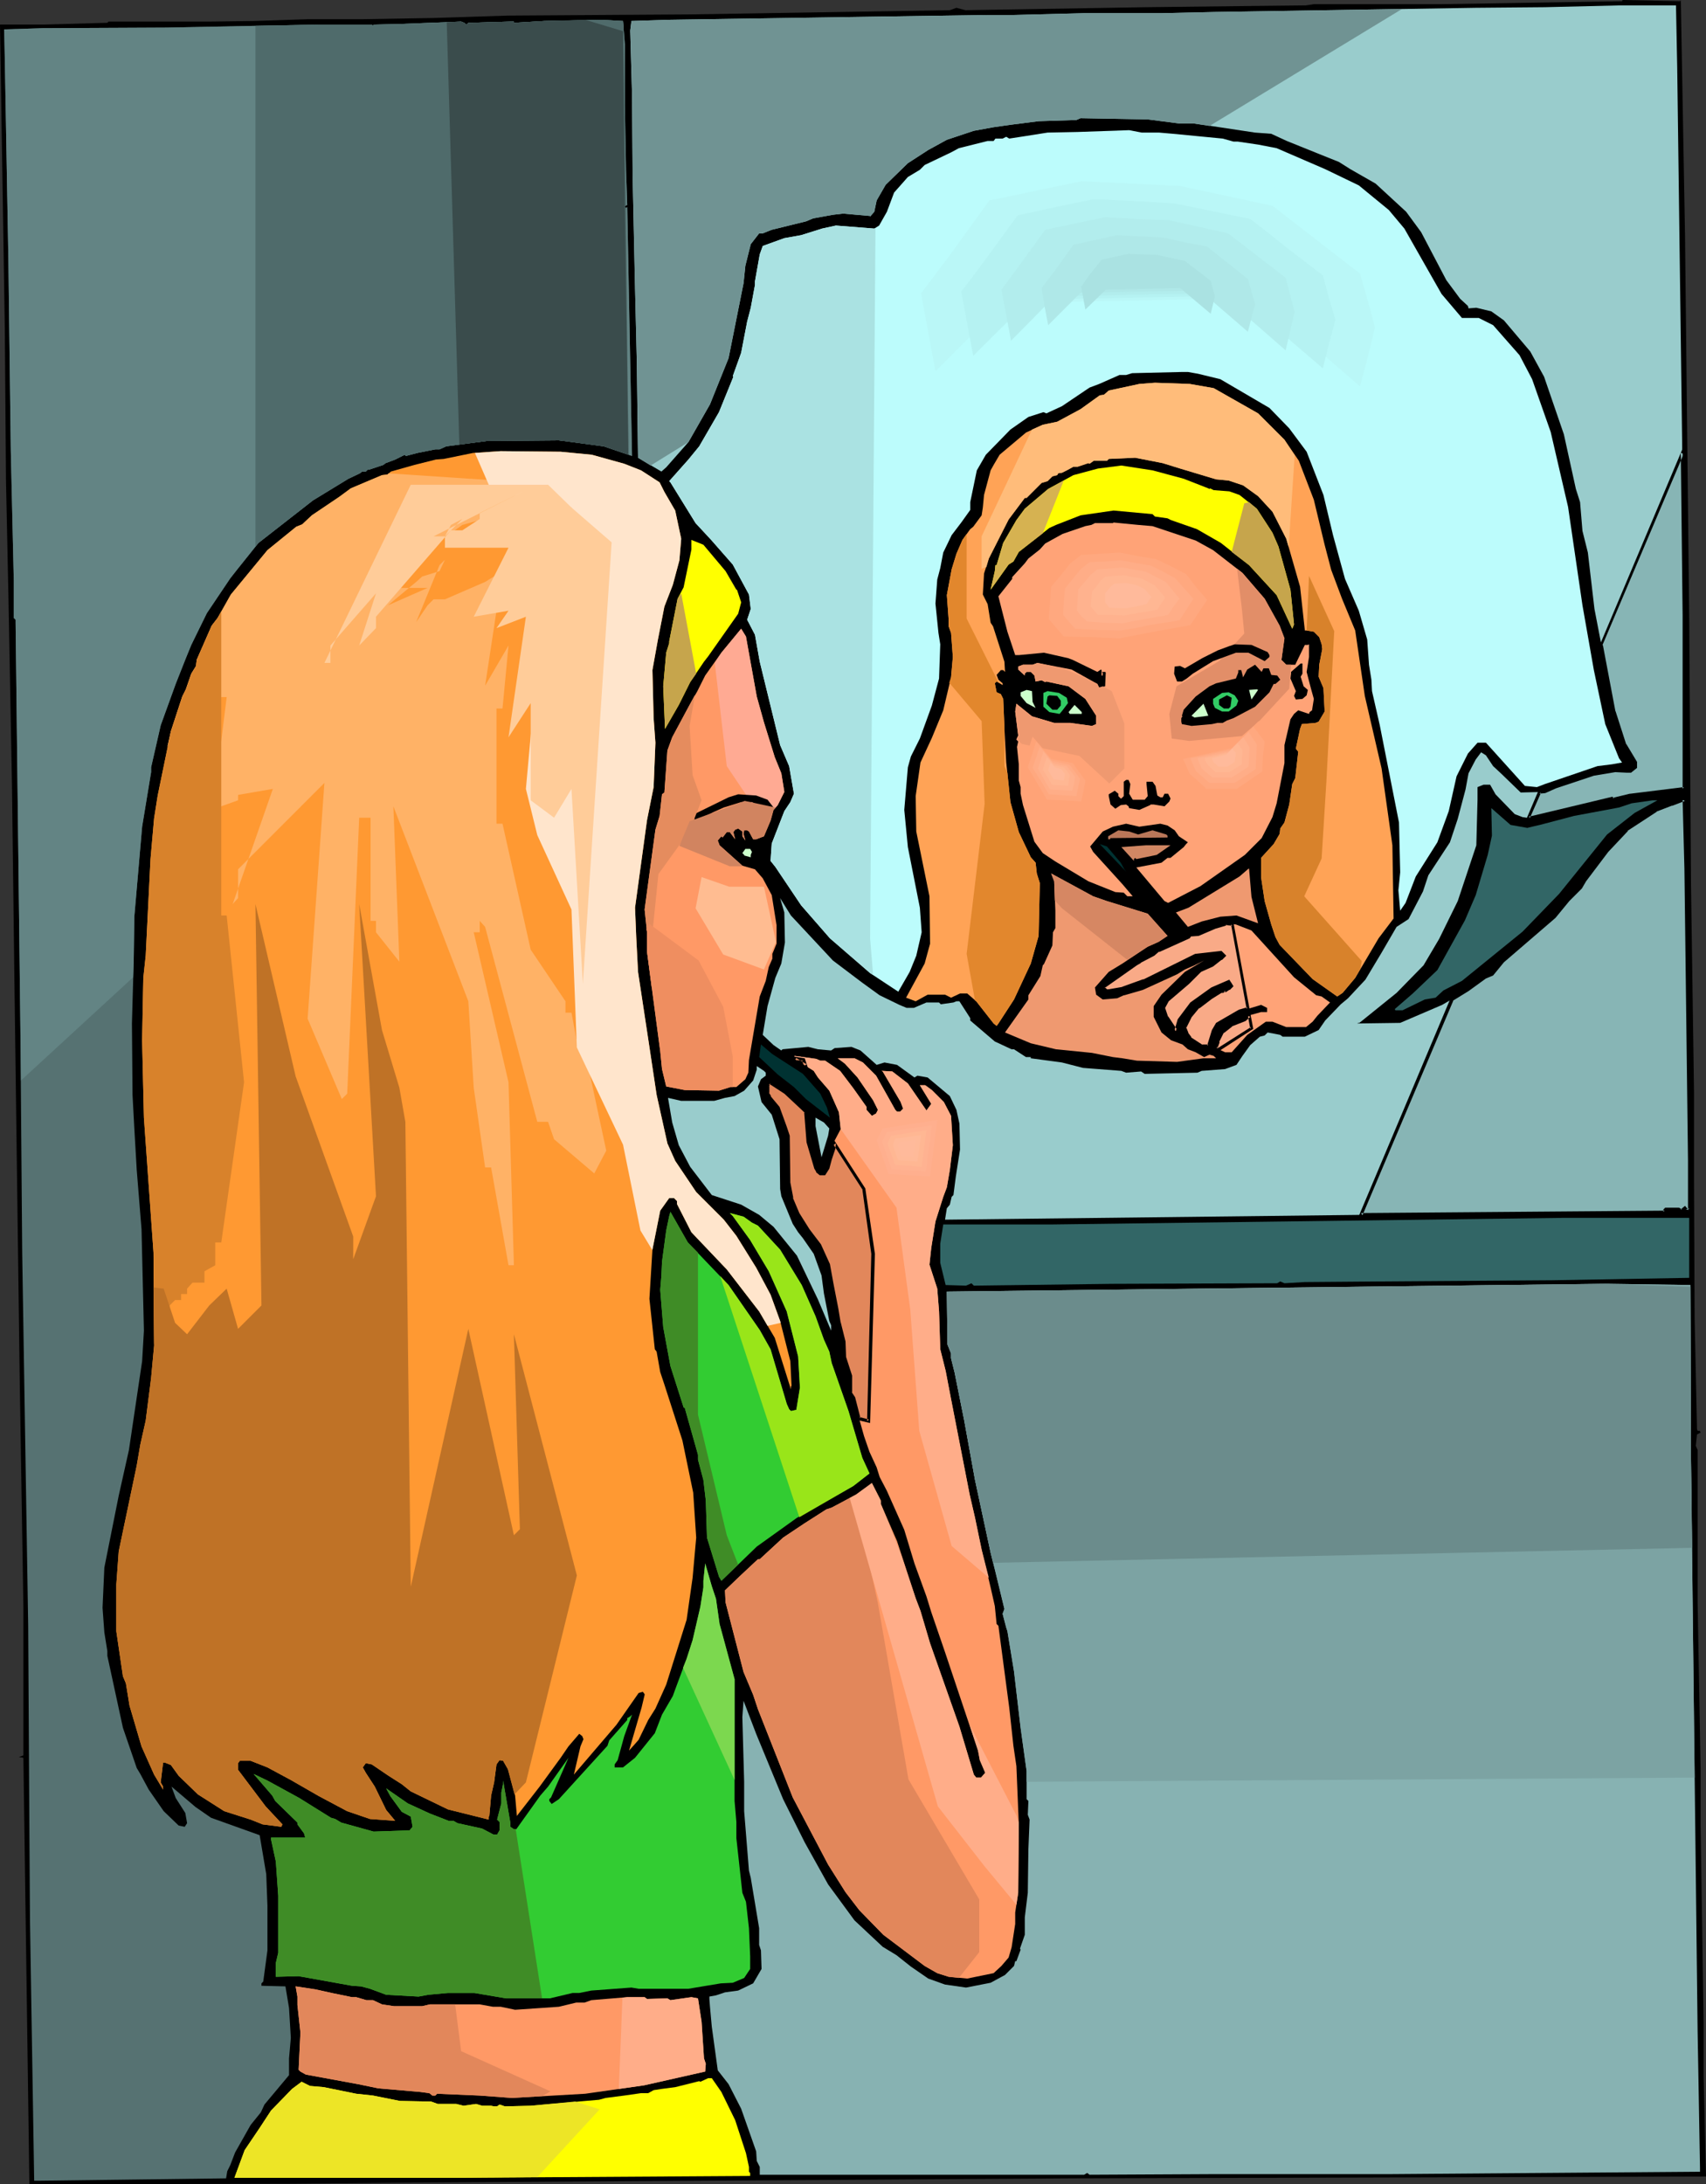 <?xml version="1.0" encoding="UTF-8" standalone="no"?>
<svg
   version="1.0"
   width="121.635mm"
   height="155.668mm"
   id="svg116"
   sodipodi:docname="Applying Make-up 5.wmf"
   xmlns:inkscape="http://www.inkscape.org/namespaces/inkscape"
   xmlns:sodipodi="http://sodipodi.sourceforge.net/DTD/sodipodi-0.dtd"
   xmlns="http://www.w3.org/2000/svg"
   xmlns:svg="http://www.w3.org/2000/svg">
  <rect width="100%" height="100%" fill="#333333" stroke="none"/>
  <sodipodi:namedview
     id="namedview116"
     pagecolor="#ffffff"
     bordercolor="#000000"
     borderopacity="0.25"
     inkscape:showpageshadow="2"
     inkscape:pageopacity="0.0"
     inkscape:pagecheckerboard="0"
     inkscape:deskcolor="#d1d1d1"
     inkscape:document-units="mm" />
  <defs
     id="defs1">
    <pattern
       id="WMFhbasepattern"
       patternUnits="userSpaceOnUse"
       width="6"
       height="6"
       x="0"
       y="0" />
  </defs>
  <path
     style="fill:#000000;fill-opacity:1;fill-rule:evenodd;stroke:none"
     d="m 452.936,0 1.131,63.344 1.131,103.58 0.485,71.585 0.808,55.587 v 23.108 l 0.162,37.812 0.646,29.894 0.162,0.485 h 0.646 v 0.162 l 0.162,0.323 -0.97,0.485 -0.323,3.07 0.485,1.131 v 41.044 l 0.808,45.084 v 15.028 l 0.808,53.325 v 14.22 l 0.646,26.986 -170.639,0.485 -101.963,0.646 -74.008,0.485 -34.257,0.323 L 7.918,588.353 6.302,473.462 5.332,473.3 H 5.009 l 1.293,-0.485 v -40.075 L 5.332,372.952 3.878,263.878 3.232,211.684 2.262,160.137 1.616,129.596 1.293,88.39 0,6.625 h 11.311 l 17.613,-0.485 0.323,-0.323 H 56.233 L 68.352,5.656 83.057,5.171 H 97.762 L 116.668,4.848 136.867,4.201 185.828,3.878 255.958,2.747 l 1.777,-0.646 2.424,0.646 48.639,-0.808 28.117,-0.323 15.028,-0.162 2.101,-0.323 h 34.095 L 437.1,0.323 437.262,0 452.774,0.323 Z"
     id="path1" />
  <path
     style="fill:#99cccc;fill-opacity:1;fill-rule:evenodd;stroke:none"
     d="m 451.966,18.26 1.939,147.533 v 46.7 l -14.543,1.778 -4.686,1.131 -0.323,-0.323 -7.918,1.778 -10.665,2.585 -3.393,0.97 -2.101,-0.323 -2.101,-0.808 -5.171,-5.333 -1.454,-2.585 h -1.777 l -1.616,0.646 v 3.393 l -0.323,12.281 -5.009,15.028 -5.009,10.18 -4.201,7.11 -7.272,7.433 -10.019,8.08 h -0.162 l -0.485,0.162 11.634,-0.162 11.311,-4.848 6.948,-4.04 4.686,-3.393 1.777,-0.808 2.909,-3.393 13.897,-12.119 3.717,-4.525 3.393,-3.393 0.97,-1.778 6.14,-7.918 5.332,-5.817 7.756,-5.333 4.201,-1.454 3.555,-1.293 0.485,18.583 0.808,78.695 v 13.25 h -0.323 l -0.162,0.162 -0.646,-0.646 -0.646,0.485 -0.485,0.162 -0.646,-0.485 h -3.393 l -0.323,0.323 v 0.485 l -55.425,0.485 -26.178,0.323 -112.305,1.293 0.485,-3.07 0.808,-0.97 0.485,-2.101 0.485,-0.485 0.646,-5.009 1.131,-7.272 -0.162,-6.948 -0.808,-3.717 -1.777,-3.717 -5.979,-5.009 -2.747,-0.485 -0.808,0.485 -4.686,-3.393 -3.393,-0.646 -2.101,0.646 -4.363,-3.878 -2.424,-0.97 -4.525,0.323 -0.97,0.646 -3.555,-0.323 -2.585,-0.646 -6.948,0.646 -0.323,0.323 -2.101,-1.454 -2.909,-2.747 1.293,-7.756 2.101,-7.595 1.616,-3.878 0.97,-5.656 -0.162,-8.08 -1.131,-3.878 2.909,4.686 11.311,12.119 7.918,5.979 4.686,3.393 5.332,2.585 1.939,0.808 h 1.939 l 3.393,-1.454 h 3.393 l 0.485,0.485 3.393,-0.485 0.808,-0.323 h 0.808 l 2.909,4.525 v 0.646 l 6.625,5.656 4.525,2.101 h 0.646 l 3.232,2.101 h 1.293 v 0.323 l 8.403,1.131 5.656,1.454 10.342,0.808 1.293,0.485 4.04,-0.323 0.97,0.646 14.22,-0.323 1.131,-0.485 6.302,-0.485 3.07,-1.131 1.616,-2.424 2.101,-2.909 2.585,-2.262 1.293,-0.323 0.808,-0.808 3.393,0.646 0.646,0.485 h 5.979 l 3.717,-1.778 1.777,-2.585 4.201,-4.363 1.939,-1.616 4.686,-5.009 4.363,-7.272 4.04,-6.948 3.232,-2.101 3.878,-7.433 1.454,-4.363 5.817,-8.888 2.101,-6.302 2.101,-7.918 0.808,-4.363 1.939,-3.717 1.454,-1.939 1.293,0.808 1.939,2.909 2.262,2.101 5.171,5.009 6.464,-0.162 2.909,-1.293 10.342,-3.555 5.656,-0.97 3.232,0.162 h 0.97 l 1.454,-0.97 v -1.293 l -2.909,-4.686 -2.909,-9.049 -5.332,-27.632 -1.777,-15.19 -1.454,-5.817 -0.646,-7.756 -1.131,-3.555 -3.232,-14.705 -5.332,-15.513 -3.717,-6.787 -7.11,-8.403 -3.393,-2.424 -4.04,-0.97 -2.101,0.162 -0.162,-0.646 -2.101,-1.939 -3.717,-5.009 -6.787,-12.927 -4.04,-5.494 -8.241,-7.595 -6.787,-3.878 -3.07,-1.939 -2.424,-0.97 -11.634,-4.686 -4.201,-1.939 -4.363,-0.323 -11.796,-1.778 -4.525,-0.646 h -3.878 l -8.726,-1.131 -18.098,-0.323 -1.131,0.485 -10.18,0.323 -7.595,0.97 -4.525,0.646 -5.332,0.97 -7.272,2.424 -5.009,2.747 -5.494,3.555 -5.979,5.817 -2.424,4.201 -0.646,3.07 -1.131,1.293 v -0.162 l -7.272,-0.646 -2.747,0.323 -5.332,0.97 -1.939,0.808 -9.211,2.262 -2.424,0.97 h -0.97 l -2.262,2.909 -1.454,5.817 -0.485,4.686 -4.04,20.199 -5.009,12.443 -5.817,10.18 -5.979,6.787 -1.293,1.131 -6.302,-3.717 -0.323,-25.693 -0.485,-20.199 -0.646,-30.056 -0.162,-21.976 -0.485,-17.129 0.323,-2.585 9.695,-0.323 53.648,-0.808 32.48,-0.485 h 7.11 l 19.068,-0.485 h 20.845 l 14.381,-0.323 50.254,-0.808 20.037,-0.323 18.744,-0.162 20.199,-0.485 h 15.028 z"
     id="path2" />
  <path
     style="fill:#567272;fill-opacity:1;fill-rule:evenodd;stroke:none"
     d="m 168.376,11.958 v 16.482 l 0.323,17.29 0.323,9.534 h -0.323 l -0.323,0.323 v 0.162 l 0.323,0.323 0.323,-0.323 1.293,67.06 -7.595,-2.585 -12.119,-1.616 -19.391,0.162 -10.988,1.454 -1.777,0.808 h -1.131 l -4.848,0.97 -3.07,0.808 -0.323,-0.323 -2.585,1.293 -2.585,0.97 -0.646,0.485 -3.878,1.293 h -0.323 l -0.485,0.485 h -0.97 l -0.646,0.485 -3.07,1.454 -9.534,5.817 -14.705,11.473 -5.817,7.272 -1.777,2.262 -6.302,9.372 -4.201,8.564 -1.454,3.555 -2.747,6.948 -4.04,11.15 -2.585,11.311 v 1.293 l -2.424,14.705 -2.101,24.239 -0.162,11.796 -0.485,16.967 0.162,19.229 0.485,9.049 0.646,11.15 1.293,15.998 0.646,27.309 -0.485,8.241 -3.555,23.915 -2.747,12.281 -3.878,19.391 -0.485,10.827 0.485,6.625 0.808,5.009 v 1.293 l 4.201,19.391 3.717,10.827 0.97,1.616 2.262,4.201 4.04,5.817 4.04,3.878 1.616,0.323 0.646,-0.97 -0.485,-2.747 -2.585,-4.04 -1.131,-3.07 6.464,5.494 4.201,2.909 13.089,4.686 1.777,10.503 0.323,8.564 v 11.958 l -1.131,8.403 -0.485,0.485 v 0.646 l 6.464,0.162 0.97,5.817 0.485,8.08 -0.485,5.494 v 4.525 l -6.625,7.918 -0.97,2.101 -2.747,3.393 -4.201,7.433 -1.293,3.393 -0.808,1.616 -0.323,1.939 -50.739,0.646 H 9.211 L 8.079,517.253 7.918,492.53 7.595,437.912 5.979,337.402 5.494,277.129 4.201,167.732 v -0.808 L 3.717,166.439 V 156.42 L 2.909,121.517 2.262,70.292 1.293,15.998 1.131,7.918 11.473,7.595 44.922,7.433 85.966,6.625 h 14.22 l 0.323,0.323 0.162,-0.323 7.11,-0.162 16.482,-0.646 0.808,0.323 0.646,0.485 0.485,-0.485 11.311,-0.323 h 0.97 v 0.323 l 8.241,-0.485 15.189,-0.323 5.979,0.323 z"
     id="path3" />
  <path
     style="fill:#bcfcfc;fill-opacity:1;fill-rule:evenodd;stroke:none"
     d="m 312.353,35.712 3.717,0.323 13.412,1.293 2.909,0.808 h 1.131 l 5.494,0.808 5.009,0.97 13.089,5.656 9.049,4.363 8.079,6.625 4.201,5.009 10.019,17.613 5.494,6.464 h 4.525 l 3.878,1.939 7.11,8.08 3.393,6.464 5.009,14.22 4.686,20.199 3.878,26.501 3.07,17.452 3.07,14.543 3.717,9.211 0.808,1.131 -2.747,0.485 -3.878,0.485 -14.22,4.848 -2.101,0.808 -3.232,-0.323 -10.503,-11.635 h -2.262 l -2.585,2.909 -3.07,6.14 -2.101,9.372 -3.07,8.403 -5.817,9.211 -2.747,7.11 -1.454,2.101 -0.485,-5.494 0.485,-4.848 -0.323,-13.412 -5.171,-26.178 -2.101,-9.211 -0.162,-3.07 -0.646,-4.04 -0.485,-6.787 -2.262,-7.756 -3.717,-8.564 -3.232,-11.796 -2.585,-10.827 -4.525,-11.635 -4.686,-6.302 -5.332,-5.494 -13.25,-7.756 -5.979,-1.454 -2.747,-0.485 h -1.454 l -13.574,0.323 -1.616,0.485 h -1.777 l -5.494,2.424 -2.585,0.97 -7.433,5.009 -4.201,1.939 -0.808,-0.323 -4.04,1.293 -4.848,3.393 -6.625,6.787 -2.424,4.201 -1.777,8.564 v 2.101 l -2.424,3.393 -2.585,3.393 -2.262,4.686 -0.808,4.201 -0.808,3.07 -0.485,6.464 0.808,7.918 0.485,3.07 -0.323,9.211 -1.939,7.272 -3.232,8.888 -2.424,4.848 -0.808,2.909 -0.97,11.473 0.97,10.019 3.232,16.321 0.485,6.625 -1.454,6.302 -1.777,4.363 -3.07,5.333 -7.595,-5.009 -10.827,-9.372 -7.756,-8.888 -6.948,-10.342 -1.293,-1.616 0.323,-4.686 3.393,-8.726 1.616,-2.424 0.97,-2.262 -1.293,-7.433 -2.424,-5.656 -5.494,-22.461 -1.293,-7.272 -2.101,-4.04 0.97,-2.909 -0.485,-3.878 -4.363,-8.08 -5.817,-6.625 -4.201,-4.525 -6.787,-10.988 -0.323,-0.323 5.171,-5.817 2.909,-3.555 5.332,-9.211 3.878,-9.534 -0.162,-0.162 2.262,-6.302 1.616,-8.403 0.97,-3.717 1.131,-6.14 v -0.97 l 1.293,-7.272 0.808,-2.262 5.817,-2.101 4.525,-0.808 5.656,-1.778 3.717,-0.808 10.342,0.808 1.293,-0.808 2.101,-3.717 1.939,-5.171 3.717,-4.201 3.232,-1.939 1.293,-1.293 7.11,-3.393 2.101,-1.131 3.878,-0.97 3.878,-0.97 h 1.616 l 0.485,-0.646 h 1.939 l 0.97,-0.485 0.808,0.485 4.201,-0.646 6.14,-0.97 8.079,-0.162 13.897,-0.485 3.393,0.646 z"
     id="path4" />
  <path
     style="fill:#ffa356;fill-opacity:1;fill-rule:evenodd;stroke:none"
     d="m 327.058,104.549 11.958,6.787 7.11,7.11 3.878,5.656 4.04,10.503 2.909,12.119 1.777,6.787 2.909,7.756 3.555,8.564 2.585,17.613 4.525,19.553 2.909,20.684 0.323,19.714 -4.04,5.333 -6.302,10.665 -3.393,4.04 -1.454,0.97 -6.625,-4.686 -8.887,-9.211 -1.131,-2.101 -1.131,-3.393 -1.777,-6.302 -0.97,-6.464 v -5.171 l 3.393,-3.717 1.616,-2.747 0.162,-1.454 1.131,-1.616 1.293,-4.848 0.808,-5.494 0.808,-1.616 0.808,-7.11 -0.646,-0.808 1.131,-5.333 0.485,-1.293 3.717,-0.323 0.808,-0.323 1.616,-2.747 -0.323,-6.302 -1.293,-3.07 0.162,-3.232 0.808,-4.201 -0.162,-1.293 -0.646,-1.939 -1.454,-1.454 -1.939,-0.323 h -0.485 l -1.293,-11.796 -3.717,-12.927 -3.717,-7.272 -3.878,-4.201 -4.04,-2.909 -3.878,-1.293 -3.393,-0.323 -9.695,-2.909 -4.686,-1.454 -7.433,-1.454 -7.11,0.323 -0.485,0.485 h -3.555 l -1.131,0.808 -0.323,-0.162 -2.909,0.97 h -1.131 l -1.454,0.808 -1.616,0.808 -0.97,0.162 -0.323,0.485 -1.293,0.323 -1.293,1.293 -1.616,0.485 -2.424,2.424 -1.616,1.616 h -0.485 l -4.363,5.817 -5.332,10.503 -1.293,4.04 -0.323,5.656 1.293,2.585 0.808,5.009 0.646,0.97 3.07,9.534 0.162,2.747 -0.485,-0.485 h -0.646 l -1.131,1.293 0.485,1.293 1.131,0.97 v 0.485 l -1.293,-0.808 -0.323,-0.162 -0.485,0.485 0.485,2.424 1.131,0.485 0.646,1.293 0.323,8.08 0.485,9.049 1.131,10.665 2.262,8.08 3.232,6.787 1.293,1.454 0.323,2.909 0.808,2.585 -0.323,14.22 -2.101,7.433 -4.525,9.695 -4.201,6.464 -0.485,0.646 -0.808,-0.646 -4.686,-5.979 -2.424,-2.101 h -1.939 l -2.424,1.131 -1.616,-0.808 h -4.686 l -3.232,1.778 -2.585,-0.97 5.009,-9.211 1.454,-5.333 -0.162,-12.766 -3.555,-17.452 -0.162,-9.534 1.293,-9.049 3.07,-6.625 3.07,-7.433 2.101,-8.888 0.485,-5.494 -0.485,-6.464 -0.646,-1.778 v -1.778 l -0.485,-6.625 1.293,-6.948 1.293,-4.201 1.616,-3.717 2.101,-2.909 0.808,-0.646 2.262,-3.07 0.323,-2.101 0.323,-3.393 1.777,-6.625 0.808,-1.454 1.616,-2.747 7.11,-5.979 4.525,-2.101 3.878,-0.808 4.201,-2.262 2.101,-1.131 5.171,-3.717 1.131,-0.162 1.293,-1.131 8.241,-1.778 4.201,-0.323 9.372,0.323 z"
     id="path5" />
  <path
     style="fill:#ff9932;fill-opacity:1;fill-rule:evenodd;stroke:none"
     d="m 159.489,122.486 8.726,2.424 4.525,1.778 5.009,3.232 1.293,2.585 2.909,5.009 1.616,7.595 -0.485,5.817 -1.777,6.625 -2.262,5.817 -1.777,9.049 -1.454,8.08 0.323,12.927 0.485,6.625 -0.485,11.958 -1.777,8.888 -3.232,23.592 0.323,7.918 0.485,9.372 2.747,18.098 2.262,15.028 2.909,13.089 2.101,4.686 5.656,8.403 7.433,7.433 3.393,4.363 5.332,8.564 3.878,7.272 2.585,7.11 2.747,10.827 0.323,6.625 -0.162,0.162 v 0.808 l -4.363,-13.897 -4.201,-7.11 -8.726,-11.311 -9.534,-10.019 -3.878,-7.595 v -0.808 l -0.808,-0.808 h -1.293 l -2.424,3.393 -2.101,10.503 -0.808,13.25 1.454,13.574 0.485,0.646 0.97,5.494 1.131,3.393 4.848,15.028 2.909,14.058 0.808,12.119 -0.97,10.827 -1.616,11.311 -5.494,17.452 -2.909,6.464 -1.939,3.07 -2.585,5.332 -1.131,1.293 -1.454,1.616 3.393,-11.635 0.808,-3.393 v -0.162 l -0.485,-0.646 -1.131,0.323 -5.979,8.564 -11.473,13.412 1.777,-7.595 0.808,-1.939 -0.323,-0.808 -0.808,-0.646 -2.909,3.393 -2.101,3.07 -5.656,7.756 -5.656,7.272 -0.485,0.646 -0.485,-5.494 -1.939,-7.11 -1.293,-2.262 -0.97,-0.162 -0.808,1.131 -0.646,4.848 -0.808,3.555 -0.485,5.494 -0.162,0.162 v 0.808 l -10.988,-2.747 -10.019,-4.848 -2.424,-1.939 -3.555,-2.262 -4.525,-3.07 -1.616,-0.323 -0.808,1.131 0.808,1.454 2.424,3.717 3.07,6.302 2.424,2.909 -6.787,-0.485 -6.14,-2.101 -7.595,-4.04 -7.595,-4.363 -6.302,-3.393 -4.525,-1.778 h -2.909 l -0.485,0.646 v 1.778 l 7.433,9.857 4.525,4.848 -0.323,0.646 -5.009,-0.646 -3.232,-1.293 -7.11,-2.262 -7.11,-4.525 -5.171,-5.009 -2.101,-2.909 -1.616,-0.646 h -0.485 l -0.646,5.333 0.646,1.131 v 0.808 l -2.424,-4.04 -3.393,-7.595 -3.232,-10.988 -0.97,-5.979 -0.808,-1.939 -1.777,-12.119 v -12.604 l 0.646,-8.888 4.848,-23.108 0.97,-5.656 1.454,-6.464 1.454,-11.473 0.808,-8.726 -0.162,-25.047 -2.585,-36.358 -0.485,-20.845 0.323,-16.805 0.646,-5.979 1.293,-26.016 0.97,-10.988 0.97,-6.14 3.555,-17.29 3.07,-9.372 0.97,-1.939 1.454,-4.201 1.293,-2.101 0.162,-1.616 4.04,-9.211 1.616,-2.101 3.555,-6.302 9.857,-11.958 7.756,-6.302 1.616,-0.646 2.585,-2.424 7.433,-5.009 3.07,-2.262 8.403,-3.555 1.454,-0.162 0.97,-0.808 6.302,-1.778 5.817,-1.454 2.101,-0.162 7.918,-1.616 7.433,-0.485 16.159,0.162 z"
     id="path6" />
  <path
     style="fill:#ffb266;fill-opacity:1;fill-rule:evenodd;stroke:none"
     d="m 115.213,158.359 -10.665,4.686 7.595,-6.302 1.616,-1.454 4.686,-1.454 1.454,-3.07 h 1.616 -1.616 l -1.454,1.454 -6.302,15.351 3.07,-4.525 1.616,-1.616 h 1.616 1.454 l 10.827,-4.686 4.686,-2.909 -4.686,30.864 6.302,-10.827 -1.616,16.967 h -1.616 v 31.025 h 1.616 l 7.595,33.934 9.372,13.897 v 3.07 h 1.616 l 1.454,7.756 h 1.616 l 6.302,29.41 -3.232,6.14 -10.827,-9.211 -1.616,-4.686 h -1.454 -1.454 l -14.058,-52.517 -1.454,-1.616 v 3.07 h -1.616 l 9.372,40.398 1.454,49.285 h -1.454 l -4.686,-26.339 h -1.616 l -3.07,-21.492 -1.454,-23.269 -20.199,-52.517 1.616,41.852 -6.302,-7.918 v -3.07 h -1.454 v -27.794 h -1.616 -1.454 l -3.232,74.332 -1.454,1.454 -9.211,-21.653 4.525,-63.505 -23.269,23.269 v 7.756 l -1.454,1.616 10.827,-31.025 -9.372,1.616 v 1.454 l -4.525,1.616 -6.14,6.14 2.909,-4.686 v -6.14 h 1.616 l 3.07,-24.723 h -1.454 -1.616 l -6.14,4.686 -1.454,3.07 h -1.616 l -3.717,5.656 0.97,-4.201 3.07,-9.372 0.97,-1.939 1.454,-4.201 1.293,-2.101 0.162,-1.616 4.04,-9.211 1.616,-2.101 3.555,-6.302 9.857,-11.958 7.756,-6.302 1.616,-0.646 2.585,-2.424 7.433,-5.009 3.07,-2.262 8.403,-3.555 1.454,-0.162 0.323,-0.323 46.215,3.07 -4.686,4.686 -21.653,6.14 -15.351,10.827 -1.616,1.616 -1.616,4.525 z"
     id="path7" />
  <path
     style="fill:#ffff00;fill-opacity:1;fill-rule:evenodd;stroke:none"
     d="m 318.978,128.95 6.625,2.585 0.323,0.162 0.162,-0.162 0.97,0.485 4.201,0.323 2.747,0.97 4.686,3.717 4.201,6.464 1.616,3.717 3.232,11.635 0.97,9.372 -0.485,1.131 -4.201,-9.049 -7.433,-8.08 -7.595,-5.979 -6.464,-3.717 -6.948,-2.424 -0.97,-0.485 -3.393,-0.485 -0.646,-0.646 -10.503,-0.97 -8.887,1.293 -6.625,2.585 -1.777,0.808 -8.241,6.464 -1.454,2.585 -1.293,0.808 -4.848,6.787 1.131,-5.009 0.162,-1.616 h 0.323 l 1.777,-5.979 3.555,-6.14 2.262,-3.07 6.302,-5.333 6.787,-3.717 6.625,-1.778 6.302,-0.808 8.403,1.293 z"
     id="path8" />
  <path
     style="fill:#ffa377;fill-opacity:1;fill-rule:evenodd;stroke:none"
     d="m 310.575,141.715 11.634,3.878 4.686,2.585 7.918,6.14 5.979,6.948 4.04,7.272 1.293,3.393 -0.808,5.817 1.293,1.293 h 2.424 l 2.585,-5.333 h 0.808 l 0.323,-0.162 v 3.393 l -0.646,4.04 1.131,4.363 0.808,2.909 -0.485,3.07 -0.646,0.485 -0.162,0.485 -2.909,-0.97 -1.131,0.97 -0.97,1.454 -1.616,6.948 v 4.848 l -2.101,10.827 -1.131,3.717 -2.909,5.656 -4.525,4.525 -11.958,8.403 -8.726,4.525 -0.97,-0.485 -7.595,-9.049 6.787,-1.293 1.616,-1.293 h 0.808 l 3.555,-2.909 0.646,-0.808 0.485,-0.485 -2.424,-1.616 -1.131,-1.616 -1.939,-1.293 -1.939,-0.485 -5.656,0.808 -3.555,-0.808 -3.555,0.808 -2.747,1.293 -3.393,4.04 0.808,1.454 7.918,8.726 2.747,3.232 h -1.454 l -0.97,-0.97 -2.262,-0.162 -7.272,-2.909 -8.887,-5.332 -3.393,-2.262 -2.262,-3.07 -3.07,-9.857 -0.646,-3.07 v -1.778 l -0.485,-1.778 v -4.363 l -0.485,-4.686 0.323,-1.454 -0.485,-0.485 0.485,-1.131 -0.808,-6.464 0.323,-2.101 4.201,3.393 5.979,1.778 h 4.363 l 5.817,0.808 1.131,-0.485 v -2.262 l -2.909,-4.525 -4.525,-3.393 -5.979,-1.293 -0.323,0.162 -0.97,-0.485 -1.616,0.323 -0.323,-1.616 -0.97,-0.97 h -1.131 l -0.485,0.485 v 0.485 l -1.777,-1.616 v -0.808 l 1.293,-0.485 h 2.585 l 1.293,-0.485 9.211,1.778 6.948,3.878 0.485,0.97 1.616,-0.323 0.162,-3.717 -0.162,-0.162 h -0.646 l -0.323,0.162 h 0.323 v 0.808 h -0.323 v -1.454 l -0.162,-0.162 -0.97,0.646 -6.625,-3.232 -1.293,-0.485 -6.464,-1.454 -6.787,0.646 h -0.97 l -2.101,-6.302 -2.101,-8.241 -0.323,-1.293 3.717,-4.686 v -0.485 l 3.393,-3.717 0.97,-1.293 3.07,-2.424 1.454,-1.616 4.686,-2.585 6.14,-2.101 1.616,-0.323 0.97,-0.485 h 4.848 l 0.162,-0.162 6.625,0.646 z"
     id="path9" />
  <path
     style="fill:#e28e68;fill-opacity:1;fill-rule:evenodd;stroke:none"
     d="m 333.36,153.188 1.293,10.827 0.646,6.625 -6.787,7.433 -11.473,6.787 -1.939,7.433 0.646,6.625 4.686,0.646 14.22,-1.293 4.686,-4.04 8.079,-8.726 0.485,-6.464 h -1.293 l -1.293,-1.293 0.808,-5.817 -1.293,-3.393 -4.04,-7.272 -5.979,-6.948 z"
     id="path10" />
  <path
     style="fill:#ffff00;fill-opacity:1;fill-rule:evenodd;stroke:none"
     d="m 195.524,153.835 2.909,5.009 h 0.162 l 1.131,3.393 -0.808,3.07 -8.079,11.473 -1.131,1.454 -3.717,5.494 -3.07,6.14 -3.717,6.464 -0.485,-11.473 0.808,-9.049 0.808,-2.585 v -0.485 l 2.262,-11.473 1.616,-3.07 2.101,-10.18 v -2.585 l 3.232,1.293 z"
     id="path11" />
  <path
     style="fill:#ff9966;fill-opacity:1;fill-rule:evenodd;stroke:none"
     d="m 203.926,187.607 1.939,6.948 2.909,9.372 1.777,4.363 0.808,5.009 -1.777,3.555 -1.131,1.293 -0.808,2.909 -1.777,4.201 -2.101,0.808 h -0.808 l -1.131,-2.101 -0.485,-0.323 h -0.808 l -0.162,0.97 0.485,1.778 -0.808,-1.131 v -1.293 l -1.131,-0.808 -0.808,0.323 -0.485,0.646 0.485,1.939 -1.454,-1.939 h -0.808 l -1.131,1.454 -0.323,-0.323 -0.97,1.131 0.485,1.293 6.14,5.494 3.393,0.97 2.101,2.424 2.424,4.525 1.293,8.08 v 5.009 l -1.131,2.747 v 1.293 l -0.97,2.262 -0.808,3.717 -1.616,4.201 -2.909,17.129 -0.162,3.393 -0.808,1.778 -2.424,2.101 h -1.616 l -3.07,0.97 -9.211,-0.162 -5.009,-0.97 -1.131,-4.686 -0.485,-4.848 -3.555,-26.824 v -5.171 l -0.646,-6.14 2.909,-21.492 1.131,-3.717 0.646,-5.817 0.646,-0.485 0.808,-11.311 1.293,-3.555 4.686,-8.726 2.101,-3.717 2.101,-4.201 4.363,-6.14 5.332,-6.464 1.293,2.101 z"
     id="path12" />
  <path
     style="fill:#ffaa93;fill-opacity:1;fill-rule:evenodd;stroke:none"
     d="m 192.615,178.558 3.232,27.794 6.625,9.857 6.14,1.778 0.97,-1.131 1.777,-3.555 -0.808,-5.009 -1.777,-4.363 -2.909,-9.372 -1.939,-6.948 -2.909,-16.159 -1.293,-2.101 -5.332,6.464 z"
     id="path13" />
  <path
     style="fill:#000000;fill-opacity:1;fill-rule:evenodd;stroke:none"
     d="m 341.601,175.65 0.485,0.808 v 0.485 l -1.293,1.131 -4.363,-2.262 h -3.393 l -6.14,2.262 -5.494,3.393 -1.616,1.293 -1.293,0.808 h -1.293 l -0.808,-2.101 0.162,-1.939 1.454,-0.162 1.293,0.646 4.686,-2.747 4.201,-2.101 3.07,-1.131 1.454,-0.485 4.525,0.162 z"
     id="path14" />
  <path
     style="fill:#000000;fill-opacity:1;fill-rule:evenodd;stroke:none"
     d="m 350.973,181.467 -0.485,0.808 0.808,2.585 1.131,0.97 -0.323,1.454 -1.131,0.97 -1.777,0.162 -0.485,-0.97 0.485,-1.293 -1.454,-3.393 0.162,-1.293 v -0.485 l 2.585,-2.262 h 0.485 z"
     id="path15" />
  <path
     style="fill:#000000;fill-opacity:1;fill-rule:evenodd;stroke:none"
     d="m 340.47,180.013 h 1.454 l 0.646,1.778 1.616,0.162 0.808,1.131 -1.293,1.131 h -0.485 l -1.131,2.262 -3.878,3.878 -5.817,3.07 -1.777,0.646 -1.131,0.646 h -1.454 l -1.454,0.323 -5.494,0.485 -2.585,-0.485 -0.162,-0.646 v -0.97 l 0.323,-0.485 -0.162,-0.162 0.485,-1.616 3.232,-3.555 3.717,-2.747 1.777,-0.808 5.332,-1.293 0.646,-1.616 v -0.646 h 0.808 l 0.485,1.939 1.131,-2.101 2.101,-1.293 1.777,1.939 z"
     id="path16" />
  <path
     style="fill:#ccffcc;fill-opacity:1;fill-rule:evenodd;stroke:none"
     d="m 337.238,188.415 -0.646,-2.585 2.101,-0.162 0.323,0.162 z"
     id="path17" />
  <path
     style="fill:#ccffcc;fill-opacity:1;fill-rule:evenodd;stroke:none"
     d="m 278.258,189.062 0.808,1.616 -2.424,-1.293 -1.616,-1.939 v -0.97 l 1.616,-0.646 1.454,0.323 z"
     id="path18" />
  <path
     style="fill:#32cc65;fill-opacity:1;fill-rule:evenodd;stroke:none"
     d="m 287.468,187.93 0.323,1.454 -1.454,1.939 -0.808,0.97 -2.747,-0.485 -1.616,-1.454 v -3.717 l 1.131,-0.485 3.07,0.485 z"
     id="path19" />
  <path
     style="fill:#32cc65;fill-opacity:1;fill-rule:evenodd;stroke:none"
     d="m 333.683,188.738 -0.485,1.293 -2.101,1.616 h -1.777 l -1.939,-0.97 -0.485,-1.131 v -1.293 l 2.424,-1.616 1.777,-0.162 1.616,0.808 z"
     id="path20" />
  <path
     style="fill:#000000;fill-opacity:1;fill-rule:evenodd;stroke:none"
     d="m 285.852,188.738 v 1.293 l -0.97,1.131 h -1.293 l -1.616,-1.616 0.323,-1.939 0.485,-0.323 2.101,0.162 z"
     id="path21" />
  <path
     style="fill:#000000;fill-opacity:1;fill-rule:evenodd;stroke:none"
     d="m 331.582,190.354 -0.485,0.485 h -1.293 l -1.293,-0.97 v -1.454 l 2.101,-1.131 1.293,0.646 z"
     id="path22" />
  <path
     style="fill:#ccffcc;fill-opacity:1;fill-rule:evenodd;stroke:none"
     d="m 321.887,193.263 -0.808,-0.485 3.232,-3.232 1.293,3.232 z"
     id="path23" />
  <path
     style="fill:#ccffcc;fill-opacity:1;fill-rule:evenodd;stroke:none"
     d="m 291.508,192.293 h -3.232 l -0.323,-0.485 1.616,-1.939 1.939,1.939 z"
     id="path24" />
  <path
     style="fill:#000000;fill-opacity:1;fill-rule:evenodd;stroke:none"
     d="m 304.597,211.2 -0.323,2.585 0.97,1.616 h 3.232 l 0.808,-0.97 -0.323,-3.232 v -0.646 h 1.616 l 0.808,1.131 0.485,2.585 0.808,0.485 h 0.646 l 0.485,-0.97 h 0.97 l 0.646,1.293 -0.323,0.808 -1.293,1.293 -2.909,-0.485 h -0.808 l -0.162,0.162 -2.909,1.293 -2.747,-0.485 -0.162,-0.485 -0.646,-0.485 -1.454,0.162 -1.454,0.97 -1.293,-1.131 -0.485,-2.262 v -0.485 l 1.616,-0.97 0.97,0.808 v 0.646 l 0.646,0.646 h 0.162 l 0.646,-0.646 v -3.878 l 0.646,-0.485 h 0.646 z"
     id="path25" />
  <path
     style="fill:#000000;fill-opacity:1;fill-rule:evenodd;stroke:none"
     d="m 206.835,215.401 1.616,2.101 -0.323,0.323 -0.485,0.646 h -0.808 l -4.201,-2.424 h -2.909 l -4.686,1.454 -2.909,1.293 -4.04,2.101 h -0.97 v -1.616 l 9.211,-4.525 2.585,-0.808 4.848,0.323 z"
     id="path26" />
  <path
     style="fill:#326666;fill-opacity:1;fill-rule:evenodd;stroke:none"
     d="m 440.494,218.956 -7.433,5.817 -12.927,15.998 -9.857,10.18 -16.321,13.25 -5.009,2.585 -2.101,1.939 -2.909,0.485 -5.979,2.909 h -1.939 l -0.162,-0.323 4.848,-4.201 6.625,-6.302 7.433,-13.412 2.909,-6.787 3.232,-10.827 1.131,-5.171 -0.162,-7.433 5.171,4.525 4.525,0.808 1.293,-0.323 2.101,-0.485 9.211,-2.424 12.119,-2.262 3.393,-1.131 5.656,-0.808 h 1.293 z"
     id="path27" />
  <path
     style="fill:#ba7759;fill-opacity:1;fill-rule:evenodd;stroke:none"
     d="m 306.697,224.773 3.878,-1.131 3.717,1.131 0.323,0.323 v 0.485 l -15.351,0.162 -0.162,0.323 h -0.485 v -0.808 l 2.747,-1.616 2.909,0.323 z"
     id="path28" />
  <path
     style="fill:#003232;fill-opacity:1;fill-rule:evenodd;stroke:none"
     d="m 302.011,232.368 0.97,1.778 0.485,0.646 -7.11,-7.433 1.939,0.646 z"
     id="path29" />
  <path
     style="fill:#d18763;fill-opacity:1;fill-rule:evenodd;stroke:none"
     d="m 311.707,230.267 -5.494,1.131 -0.323,-0.323 -0.323,0.323 v 0.485 l -3.393,-3.717 6.625,-0.485 h 6.625 z"
     id="path30" />
  <path
     style="fill:#ccffcc;fill-opacity:1;fill-rule:evenodd;stroke:none"
     d="m 202.634,229.459 -0.323,0.808 v 0.646 l -1.777,-0.485 v -0.162 l -0.485,-0.485 0.808,-1.131 h 1.293 z"
     id="path31" />
  <path
     style="fill:#ef9970;fill-opacity:1;fill-rule:evenodd;stroke:none"
     d="m 337.238,241.579 1.777,7.11 -5.817,-2.101 -4.363,0.323 -5.009,1.293 -3.717,1.454 -3.232,-3.878 3.393,-1.293 13.735,-8.403 2.424,-2.101 h 0.162 z"
     id="path32" />
  <path
     style="fill:#ef9970;fill-opacity:1;fill-rule:evenodd;stroke:none"
     d="m 298.295,242.71 10.988,3.393 5.332,5.979 -2.424,1.616 -2.909,1.293 -6.787,4.525 -3.717,2.262 -3.717,4.201 0.323,1.939 1.777,1.293 3.878,-0.323 1.777,-0.808 h 0.162 l 5.009,-1.454 9.211,-4.201 2.101,-1.293 2.585,-1.131 2.585,-1.293 -5.171,3.07 -6.302,6.14 -2.101,3.07 v 2.909 l 2.101,4.201 2.585,2.101 3.07,1.131 1.454,1.293 2.101,0.808 2.262,1.293 1.454,-0.646 1.131,0.323 0.646,0.646 h -3.393 l -7.11,0.97 -10.827,-0.323 -3.878,-0.646 -2.585,-0.323 -5.656,-1.131 -9.695,-0.97 -6.787,-1.616 -6.948,-2.909 6.302,-8.888 v -1.131 l 3.232,-5.171 0.646,-2.909 0.323,-0.323 2.262,-5.009 0.162,-3.555 0.646,-1.131 v -4.686 l -0.323,-7.918 -0.808,-2.101 11.311,6.14 z"
     id="path33" />
  <path
     style="fill:#ffa377;fill-opacity:1;fill-rule:evenodd;stroke:none"
     d="m 337.238,250.628 11.473,12.604 5.979,4.848 1.454,0.323 2.262,1.616 -3.393,3.555 -1.293,1.616 -1.777,1.454 h -5.332 l -3.717,-1.454 h -1.777 l -5.009,3.555 -4.201,4.686 h -1.777 l -2.424,-1.131 0.485,-1.778 1.293,-2.747 2.424,-1.778 3.393,-1.293 1.616,-1.293 2.909,-0.808 h 1.616 v -1.131 l -1.616,-0.808 -5.817,1.778 -5.979,3.232 -1.131,1.939 -1.293,4.201 h -1.616 l -3.393,-2.101 -0.808,-1.293 -0.485,-1.616 1.293,-2.909 2.262,-2.585 3.555,-2.585 2.585,-1.616 h 0.485 l 0.646,-0.485 0.162,0.162 0.808,-0.485 0.808,-0.808 -0.323,-0.485 -0.485,-0.646 -4.525,1.939 -5.494,4.04 -3.393,4.363 -0.808,2.747 v 0.323 l -2.585,-3.878 -0.808,-2.424 1.131,-1.939 5.494,-4.848 3.393,-3.393 3.07,-1.293 2.424,-1.778 0.808,-0.808 -0.808,-0.808 -6.787,0.808 -3.717,1.778 -10.18,5.009 -5.817,2.101 -3.717,0.485 h -0.808 l -0.485,-0.485 v -0.485 l 8.726,-6.14 0.97,-0.646 3.717,-1.939 1.293,-1.131 8.079,-3.555 0.485,-0.646 2.101,-0.162 4.525,-1.939 2.747,-0.646 0.162,-0.323 2.747,0.323 z"
     id="path34" />
  <path
     style="fill:#003232;fill-opacity:1;fill-rule:evenodd;stroke:none"
     d="m 216.369,289.248 4.686,5.333 1.777,3.717 0.808,2.747 -6.464,-5.009 -3.232,-3.232 -4.363,-3.393 -5.009,-4.686 0.485,-3.393 3.07,2.585 z"
     id="path35" />
  <path
     style="fill:#ff9966;fill-opacity:1;fill-rule:evenodd;stroke:none"
     d="m 221.055,285.693 h 1.293 l 4.04,2.747 3.555,4.686 3.555,5.009 v 0.808 l 1.454,1.616 1.131,-0.646 0.485,-0.97 -1.293,-2.585 -4.201,-6.14 -3.393,-3.717 -1.939,-1.454 h 4.525 l 2.262,1.131 3.555,3.555 5.171,9.211 0.485,0.485 h 0.808 l 0.808,-0.808 -0.646,-1.778 -4.848,-8.241 -0.323,-0.162 2.909,0.162 4.201,3.232 5.009,7.272 1.293,-1.778 -3.07,-5.009 h 1.454 l 1.777,1.293 3.232,3.232 1.939,3.717 0.485,7.918 -0.808,6.625 -0.808,4.686 -0.97,2.585 -2.101,6.625 -1.131,7.11 -0.485,4.525 2.101,6.464 0.485,6.14 0.323,10.18 1.454,5.817 1.454,7.595 5.009,25.693 1.454,6.302 1.777,8.564 2.424,10.18 1.131,5.009 0.485,4.848 0.485,0.485 2.909,21.976 0.323,2.909 0.808,7.433 0.808,5.494 0.646,15.674 -0.162,18.421 -0.808,5.332 v 3.07 l -0.97,6.302 -0.808,2.747 -1.939,2.262 -2.101,1.939 -7.11,1.454 -5.009,-0.485 -3.07,-0.97 -3.393,-1.939 -11.15,-8.403 -6.464,-6.625 -3.717,-4.848 -4.686,-7.433 -9.534,-18.098 -9.372,-23.754 -1.293,-3.878 -2.585,-6.14 -4.848,-18.745 -0.162,-3.232 3.878,-3.717 5.009,-4.686 h 0.485 l 6.302,-5.817 5.817,-3.878 5.817,-3.717 1.454,-0.485 6.625,-3.555 4.201,-3.07 2.424,4.686 v 0.97 l 4.363,10.019 5.009,15.351 1.293,3.393 2.585,8.726 7.918,22.461 3.878,12.927 0.646,0.808 h 1.293 l 1.131,-1.293 -1.454,-3.393 -0.485,-2.585 -8.887,-26.501 -3.717,-10.827 -1.293,-4.201 -3.232,-8.888 -2.747,-9.049 -4.686,-10.503 -1.939,-3.717 -0.808,-2.585 -1.939,-4.201 -1.454,-4.201 -2.909,-10.342 -0.808,-1.454 v -4.525 l -1.454,-4.848 -0.323,-4.363 -1.293,-5.009 -0.485,-3.878 -1.454,-6.625 -0.97,-5.171 -2.262,-5.333 -3.07,-3.878 -2.747,-4.525 -1.777,-4.201 -0.646,-4.201 -0.323,-12.604 -0.808,-2.262 -1.777,-5.333 -2.262,-2.747 -0.646,-1.131 v -2.101 l 0.323,-0.323 v -0.162 h 0.808 l 3.555,2.262 4.848,4.525 0.808,0.808 0.646,8.08 1.939,7.11 0.485,0.808 0.808,0.646 h 0.97 l 1.131,-1.454 0.485,-2.424 0.97,-2.747 0.323,-2.262 1.616,-3.07 -0.485,-4.525 -2.585,-5.817 -3.07,-3.555 -1.131,-1.778 -5.171,-3.232 v -0.808 l 5.817,0.808 z"
     id="path36" />
  <path
     style="fill:#99cccc;fill-opacity:1;fill-rule:evenodd;stroke:none"
     d="m 206.35,288.925 v 0.808 l -1.293,0.97 -0.808,1.939 0.97,4.201 2.747,3.393 2.101,6.625 0.162,13.412 0.323,1.939 3.07,7.433 1.454,2.262 1.293,1.616 2.909,4.201 2.101,5.817 0.646,4.848 1.454,7.433 0.485,1.131 v 1.454 l -3.555,-8.403 -5.656,-11.796 -6.302,-7.756 -3.878,-3.232 -4.848,-2.747 -7.918,-2.585 -5.817,-7.595 -3.07,-5.817 -1.777,-6.14 -1.131,-6.625 3.555,0.808 h 8.887 l 2.909,-0.808 2.585,-0.485 2.585,-1.454 2.424,-2.747 0.97,-2.909 v -0.97 l 1.939,1.293 z"
     id="path37" />
  <path
     style="fill:#99cccc;fill-opacity:1;fill-rule:evenodd;stroke:none"
     d="m 223.479,303.953 -0.323,1.939 -1.777,5.817 -1.616,-8.403 v -2.262 l 2.262,1.293 z"
     id="path38" />
  <path
     style="fill:#32cc32;fill-opacity:1;fill-rule:evenodd;stroke:none"
     d="m 196.332,346.128 8.403,12.119 2.909,5.171 4.363,14.705 0.646,1.454 0.485,0.485 1.454,-0.323 0.97,-5.979 -0.485,-8.403 -3.07,-12.119 -4.848,-10.827 -5.009,-8.403 -4.686,-6.464 -0.808,-0.808 3.717,0.97 2.262,1.616 1.616,0.808 5.979,6.464 5.817,9.534 3.717,8.403 2.262,6.302 1.454,3.232 0.646,3.07 4.525,12.927 3.717,12.604 1.939,4.201 -4.363,3.393 -15.189,8.564 -10.827,7.756 -9.534,9.211 -0.646,-1.131 -3.232,-10.503 -0.323,-10.019 -0.646,-5.494 -1.454,-5.494 v -1.293 l -1.777,-6.302 -1.777,-6.302 -0.323,-0.162 -3.555,-11.15 -1.939,-10.503 -0.808,-10.019 0.323,-3.878 0.162,-3.717 1.131,-8.403 0.808,-3.878 0.323,-1.131 4.686,8.241 z"
     id="path39" />
  <path
     style="fill:#326666;fill-opacity:1;fill-rule:evenodd;stroke:none"
     d="m 455.198,344.189 -36.842,0.646 -46.538,0.323 -20.199,0.162 -5.494,0.323 -1.131,-0.485 -0.808,0.485 -44.599,0.162 -37.166,0.485 -0.162,-0.162 -0.485,-0.485 -0.323,0.162 -1.131,0.485 -5.494,-0.162 -1.454,-5.979 v -5.171 l 0.808,-5.171 h 29.571 l 137.836,-1.778 h 33.611 z"
     id="path40" />
  <path
     style="fill:#87b2b2;fill-opacity:1;fill-rule:evenodd;stroke:none"
     d="m 455.683,393.636 1.777,153.35 0.646,37.004 v 0.97 l -84.188,0.646 h -47.992 l -32.318,0.162 -0.646,-0.485 -0.808,0.485 h -87.42 v -2.101 l -0.808,-1.616 -0.162,-2.585 -4.04,-11.473 -3.393,-6.625 -2.909,-3.717 -1.616,-11.796 -0.485,-5.333 -0.162,-2.101 v -0.646 l 1.777,-0.323 2.424,-0.808 3.555,-0.485 4.04,-1.939 2.262,-3.878 -0.162,-5.009 -0.485,-1.454 v -4.525 l -2.262,-13.574 -0.485,-1.939 -1.293,-15.998 v -7.918 l -0.485,-17.452 0.323,-4.363 3.393,8.888 7.272,17.613 5.817,11.635 6.302,11.311 7.11,9.695 7.595,7.11 3.717,2.262 3.878,3.07 4.686,3.232 4.525,1.616 5.656,0.808 6.625,-1.293 3.878,-2.101 2.424,-2.424 0.323,-1.293 h 0.323 l 1.131,-3.07 -0.162,-0.323 1.293,-3.717 v -4.686 l 0.808,-6.625 0.162,-11.796 0.323,-7.918 -0.485,-1.293 0.162,-3.717 -0.485,-0.485 v -7.595 l -1.616,-11.635 -1.777,-15.19 -1.777,-10.827 -0.323,-0.97 -0.97,-3.717 0.485,-1.293 -2.424,-10.019 -1.293,-5.171 -4.201,-19.553 -2.909,-15.998 -2.585,-12.927 -0.97,-3.878 v -1.293 l -0.97,-2.424 -0.162,-14.22 177.91,-2.101 22.461,0.323 z"
     id="path41" />
  <path
     style="fill:#32cc32;fill-opacity:1;fill-rule:evenodd;stroke:none"
     d="m 192.938,430.64 0.97,6.787 4.04,14.866 v 32.803 l 0.485,5.656 v 4.363 l 1.616,14.705 0.97,2.424 0.808,7.11 0.323,7.595 v 3.393 l -1.616,2.424 -3.07,1.293 -3.232,0.162 -8.726,1.454 h -13.412 l -1.939,-0.323 -10.827,0.808 -3.232,0.646 h -1.777 l -6.14,1.454 h -11.796 l -8.564,-1.454 h -7.11 l -5.332,0.485 -2.585,0.485 -8.726,-0.485 -4.363,-1.616 -2.424,-0.646 -2.424,-0.162 -14.381,-2.585 -6.14,0.162 v -3.717 l 0.646,-2.747 v -15.351 l -0.646,-9.211 -1.293,-5.979 v -0.485 h 9.211 l -0.323,-1.131 -1.777,-2.424 v -0.485 l -5.979,-5.817 -0.808,-1.454 -5.009,-5.817 3.717,1.778 8.564,4.686 8.564,5.333 1.131,0.323 1.616,0.97 8.726,2.424 9.695,-0.323 0.808,-0.97 -0.485,-2.747 -2.424,-1.293 -3.07,-4.201 -1.131,-2.101 5.817,4.04 5.979,2.747 5.009,1.939 h 1.293 l 1.131,0.646 6.625,1.454 3.07,1.616 h 0.97 l 0.646,-1.131 v -2.262 l -0.646,-0.646 1.131,-4.363 v -2.909 l 0.485,-2.424 v -0.808 l 1.939,11.311 v 1.131 l 0.97,0.646 h 0.646 l 6.464,-9.049 2.101,-2.424 5.494,-7.756 -4.686,10.665 -0.485,0.485 v 0.485 l 0.646,0.808 1.939,-1.293 13.089,-14.382 0.485,-1.454 4.848,-5.494 v -0.485 l 0.808,-0.485 0.485,-0.485 -2.101,5.817 -1.777,6.464 -0.808,1.131 v 0.808 h 2.262 l 3.232,-2.585 5.332,-6.625 1.939,-5.009 2.909,-5.009 0.646,-1.778 3.07,-8.241 1.616,-5.009 2.101,-9.049 0.808,-5.171 v -1.778 l 0.485,-4.686 1.777,6.14 z"
     id="path42" />
  <path
     style="fill:#ff9966;fill-opacity:1;fill-rule:evenodd;stroke:none"
     d="m 89.359,536.806 5.494,1.131 h 1.131 l 2.747,0.808 h 1.777 l 2.424,1.131 3.232,0.485 h 7.595 l 2.101,-0.485 h 13.412 l 3.555,0.646 h 2.101 l 3.878,0.808 11.796,-0.808 4.686,-1.131 h 2.262 l 1.777,-0.646 3.878,-0.323 5.817,-0.485 h 4.686 l 0.646,0.485 5.494,-0.162 0.808,0.485 2.262,-0.323 3.393,-0.485 1.777,0.323 0.97,6.302 0.646,9.857 0.485,1.454 -0.162,2.101 -16.482,3.717 -15.836,2.262 -19.714,1.131 -8.726,-0.646 -11.473,-0.485 -0.485,0.485 h -0.808 l -0.808,-0.646 -2.424,-0.323 -11.311,-0.97 -5.494,-1.131 -14.058,-2.585 -1.454,-0.808 -0.485,-0.485 0.485,-10.019 -0.808,-7.433 v -2.262 l -0.485,-2.747 5.332,0.808 z"
     id="path43" />
  <path
     style="fill:#ffff00;fill-opacity:1;fill-rule:evenodd;stroke:none"
     d="m 194.392,563.468 3.717,7.595 2.909,8.888 0.808,3.717 v 1.293 l 0.323,0.323 v 0.808 l -76.755,0.485 H 63.182 l 2.747,-7.433 4.04,-5.979 3.07,-4.686 5.656,-5.817 2.585,-1.939 2.262,1.131 3.717,0.323 8.726,1.778 4.525,0.485 7.272,1.454 h 0.162 l 8.241,0.162 1.777,0.646 h 5.009 l 1.939,0.485 3.393,-0.485 1.616,0.485 h 2.424 l 0.808,0.162 h 0.808 l 0.646,-0.485 1.454,0.485 6.948,-0.162 18.421,-1.616 1.777,-0.485 5.009,-0.646 4.525,-0.646 h 1.939 l 1.454,-0.808 2.101,-0.323 3.717,-0.485 6.464,-1.616 0.323,0.162 2.101,-0.97 h 0.97 z"
     id="path44" />
  <path
     style="fill:#709393;fill-opacity:1;fill-rule:evenodd;stroke:none"
     d="m 377.797,2.424 -51.87,31.51 -4.04,-0.646 h -3.878 l -8.726,-1.131 -18.098,-0.323 -1.131,0.485 -10.18,0.323 -7.595,0.97 -4.525,0.646 -5.332,0.97 -7.272,2.424 -5.009,2.747 -5.494,3.555 -5.979,5.817 -2.424,4.201 -0.646,3.07 -1.131,1.293 v -0.162 l -7.272,-0.646 -2.747,0.323 -5.332,0.97 -1.939,0.808 -9.211,2.262 -2.424,0.97 h -0.97 l -2.262,2.909 -1.454,5.817 -0.485,4.686 -4.04,20.199 -5.009,12.443 -5.817,10.18 -10.18,6.302 -3.393,-2.101 -0.323,-25.693 -0.485,-20.199 -0.646,-30.056 -0.162,-21.976 -0.485,-17.129 0.323,-2.585 9.695,-0.323 53.648,-0.808 32.48,-0.485 h 7.11 l 19.068,-0.485 h 20.845 l 14.381,-0.323 50.254,-0.808 z"
     id="path45" />
  <path
     style="fill:#87b5b5;fill-opacity:1;fill-rule:evenodd;stroke:none"
     d="m 391.209,269.211 4.363,-2.585 4.686,-3.393 1.777,-0.808 2.909,-3.393 13.897,-12.119 3.717,-4.525 3.393,-3.393 0.97,-1.778 6.14,-7.918 5.332,-5.817 7.756,-5.333 4.201,-1.454 3.555,-1.293 0.485,18.583 0.808,78.695 v 13.25 h -0.323 l -0.162,0.162 -0.646,-0.646 -0.646,0.485 -0.485,0.162 -0.646,-0.485 h -3.393 l -0.323,0.323 v 0.485 l -55.425,0.485 -26.178,0.323 h -0.162 z m 62.212,-147.21 -21.976,51.709 3.555,17.937 2.909,9.049 2.909,4.686 v 1.293 l -1.454,0.97 h -0.97 l -3.232,-0.162 -5.656,0.97 -10.342,3.555 -2.909,1.293 h -1.454 l -2.909,6.948 0.485,0.162 3.393,-0.97 10.665,-2.585 7.918,-1.778 0.323,0.323 4.686,-1.131 14.543,-1.778 v -46.7 z"
     id="path46" />
  <path
     style="fill:#000000;fill-opacity:1;fill-rule:evenodd;stroke:none"
     d="m 391.693,269.372 -0.162,0.162 4.201,-2.585 4.686,-3.393 v 0 l 1.939,-0.808 2.909,-3.555 13.897,-11.958 v 0 l 3.717,-4.525 v 0 l 3.393,-3.393 1.131,-1.939 v 0 l 5.979,-7.918 v 0 l 5.332,-5.656 h -0.162 l 7.918,-5.171 h -0.162 l 4.201,-1.616 h 0.162 l 3.393,-1.293 -0.646,-0.323 0.485,18.583 0.97,78.695 v 13.25 l 0.323,-0.485 h -0.323 l -0.485,0.323 0.646,0.162 -0.97,-1.131 -0.97,0.808 h 0.162 l -0.485,0.162 h 0.485 l -0.808,-0.485 h -3.717 l -0.485,0.485 v 0.646 l 0.323,-0.323 -81.603,0.646 h -0.162 l 0.323,0.646 24.562,-58.011 -0.808,-0.485 -24.723,58.658 h 0.808 l 82.088,-0.646 v -0.97 l -0.162,0.162 0.323,-0.162 -0.323,0.162 h 3.393 l -0.323,-0.162 0.97,0.646 0.646,-0.323 0.808,-0.485 -0.646,-0.162 0.808,0.97 0.646,-0.323 -0.323,0.162 0.646,-0.162 0.162,-13.574 -0.808,-78.695 -0.646,-19.229 -4.04,1.454 h 0.162 l -4.363,1.616 -7.918,5.332 -5.332,5.817 v 0 l -6.14,7.918 v 0 l -0.97,1.939 v -0.162 l -3.393,3.393 v 0.162 l -3.717,4.525 v -0.162 l -13.897,12.119 -2.747,3.393 v 0 l -1.777,0.646 -4.848,3.393 -4.363,2.747 z"
     id="path47" />
  <path
     style="fill:#000000;fill-opacity:1;fill-rule:evenodd;stroke:none"
     d="m 453.744,120.062 -22.623,53.648 3.393,17.937 v 0.162 l 2.909,9.049 3.07,4.686 -0.162,-0.162 v 1.293 l 0.162,-0.485 -1.293,1.131 0.162,-0.162 h -0.97 l -3.232,-0.162 -5.817,1.131 v 0 l -10.342,3.393 v 0.162 l -2.909,1.131 h 0.162 -1.616 l -3.232,7.595 0.97,0.323 14.22,-3.393 7.918,-1.939 h -0.485 l 0.485,0.323 5.009,-1.131 v 0 l 14.705,-1.778 v -47.023 l -0.485,-45.73 -0.808,1.939 0.485,43.791 v 46.7 l 0.323,-0.485 -14.381,1.778 h -0.162 l -4.686,1.131 0.485,0.162 -0.485,-0.485 -8.079,1.939 -14.22,3.393 h 0.323 l -0.485,-0.162 0.162,0.646 3.07,-6.948 -0.485,0.323 1.616,-0.162 2.909,-1.293 v 0 l 10.18,-3.393 v 0 l 5.817,-0.97 h -0.162 l 3.232,0.162 h 1.131 l 1.616,-1.293 v -1.616 l -2.909,-4.848 v 0.162 l -2.909,-9.049 v 0.162 l -3.393,-17.937 -0.162,0.162 21.976,-51.709 -0.808,-0.162 z"
     id="path48" />
  <path
     style="fill:#638484;fill-opacity:1;fill-rule:evenodd;stroke:none"
     d="m 5.656,291.026 30.217,-27.794 0.162,-4.525 0.162,-11.796 2.101,-24.239 2.424,-14.705 v -1.293 l 2.585,-11.311 4.04,-11.15 2.747,-6.948 1.454,-3.555 4.201,-8.564 6.302,-9.372 1.777,-2.262 5.817,-7.272 14.705,-11.473 9.534,-5.817 3.07,-1.454 0.646,-0.485 h 0.97 l 0.485,-0.485 h 0.323 l 3.878,-1.293 0.646,-0.485 2.585,-0.97 2.585,-1.293 0.323,0.323 3.07,-0.808 4.848,-0.97 h 1.131 l 1.777,-0.808 10.988,-1.454 19.391,-0.162 12.119,1.616 7.595,2.585 -1.293,-67.06 -0.323,0.323 -0.323,-0.323 v -0.162 l 0.323,-0.323 h 0.323 L 168.7,45.73 168.376,28.44 V 11.958 L 167.892,5.656 161.913,5.333 146.723,5.656 138.482,6.14 V 5.817 h -0.97 l -11.311,0.323 -0.485,0.485 -0.646,-0.485 -0.808,-0.323 -16.482,0.646 -7.11,0.162 -0.162,0.323 -0.323,-0.323 H 85.966 L 44.922,7.433 11.473,7.595 1.131,7.918 1.293,15.998 2.262,70.292 2.909,121.517 3.717,156.42 v 10.019 l 0.485,0.485 v 0.808 l 1.293,109.397 z"
     id="path49" />
  <path
     style="fill:#7ca3a3;fill-opacity:1;fill-rule:evenodd;stroke:none"
     d="m 276.642,479.926 180.011,-1.131 -0.97,-85.159 -0.162,-47.508 -22.461,-0.323 -177.91,2.101 0.162,14.22 0.97,2.424 v 1.293 l 0.97,3.878 2.585,12.927 2.909,15.998 4.201,19.553 1.293,5.171 2.424,10.019 -0.485,1.293 0.97,3.717 0.323,0.97 1.777,10.827 1.777,15.19 1.616,11.635 z"
     id="path50" />
  <path
     style="fill:#ffe5cc;fill-opacity:1;fill-rule:evenodd;stroke:none"
     d="m 127.979,122.001 4.363,10.019 21.653,4.686 -3.07,18.583 -6.14,23.269 -3.07,33.934 3.07,12.443 9.211,20.037 1.454,37.166 12.442,26.178 4.686,23.108 3.232,5.333 v -0.162 l 2.101,-10.503 2.424,-3.393 h 1.293 l 0.808,0.808 v 0.808 l 3.878,7.595 9.534,10.019 8.726,11.311 2.262,3.878 3.555,-0.808 -0.162,-0.485 -2.585,-7.11 -3.878,-7.272 -5.332,-8.564 -3.393,-4.363 -7.433,-7.433 -5.656,-8.403 -2.101,-4.686 -2.909,-13.089 -2.262,-15.028 -2.747,-18.098 -0.485,-9.372 -0.323,-7.918 3.232,-23.592 1.777,-8.888 0.485,-11.958 -0.485,-6.625 -0.323,-12.927 1.454,-8.08 1.777,-9.049 2.262,-5.817 1.777,-6.625 0.485,-5.817 -1.616,-7.595 -2.909,-5.009 -1.293,-2.585 -5.009,-3.232 -4.525,-1.778 -8.726,-2.424 -8.403,-0.808 -16.159,-0.162 z"
     id="path51" />
  <path
     style="fill:#d8822b;fill-opacity:1;fill-rule:evenodd;stroke:none"
     d="m 59.627,164.661 v 81.927 h 1.454 l 4.686,44.922 -6.14,43.145 h -1.616 v 6.14 l -2.909,1.616 v 1.454 1.616 H 53.486 51.87 l -1.454,1.616 v 1.454 h -1.616 v 1.616 H 47.184 l -1.454,1.454 v 6.302 l -4.201,4.04 -0.162,-24.562 -2.585,-36.358 -0.485,-20.845 0.323,-16.805 0.646,-5.979 1.293,-26.016 0.97,-10.988 0.97,-6.14 3.555,-17.29 3.07,-9.372 0.97,-1.939 1.454,-4.201 1.293,-2.101 0.162,-1.616 4.04,-9.211 1.616,-2.101 z"
     id="path52" />
  <path
     style="fill:#bf7226;fill-opacity:1;fill-rule:evenodd;stroke:none"
     d="m 50.416,359.379 5.979,-7.756 4.686,-4.525 3.07,10.827 6.302,-6.302 -1.616,-108.104 10.827,46.377 15.513,43.145 v 6.14 l 6.14,-16.967 -4.525,-78.695 6.14,33.934 4.686,15.513 1.616,9.211 1.454,125.233 15.513,-69.484 12.281,55.587 1.616,-1.616 -1.616,-52.517 16.967,64.96 -13.735,55.749 -3.07,3.232 -1.777,-6.787 -1.293,-2.262 -0.97,-0.162 -0.808,1.131 -0.646,4.848 -0.808,3.555 -0.485,5.494 -0.162,0.162 v 0.808 l -10.988,-2.747 -10.019,-4.848 -2.424,-1.939 -3.555,-2.262 -4.525,-3.07 -1.616,-0.323 -0.808,1.131 0.808,1.454 2.424,3.717 3.07,6.302 2.424,2.909 -6.787,-0.485 -6.14,-2.101 -7.595,-4.04 -7.595,-4.363 -6.302,-3.393 -4.525,-1.778 h -2.909 l -0.485,0.646 v 1.778 l 7.433,9.857 4.525,4.848 -0.323,0.646 -5.009,-0.646 -3.232,-1.293 -7.11,-2.262 -7.11,-4.525 -5.171,-5.009 -2.101,-2.909 -1.616,-0.646 h -0.485 l -0.646,5.333 0.646,1.131 v 0.808 l -2.424,-4.04 -3.393,-7.595 -3.232,-10.988 -0.97,-5.979 -0.808,-1.939 -1.777,-12.119 v -12.604 l 0.646,-8.888 4.848,-23.108 0.97,-5.656 1.454,-6.464 1.454,-11.473 0.808,-8.726 -0.162,-15.674 2.747,0.323 3.07,9.211 z"
     id="path53" />
  <path
     style="fill:#ffcc99;fill-opacity:1;fill-rule:evenodd;stroke:none"
     d="m 141.714,132.02 -24.885,12.443 h 1.616 1.454 l 1.616,-3.07 3.07,-1.616 -4.686,4.686 v 1.616 1.454 h 17.129 l -9.372,18.583 9.372,-1.616 -3.232,4.686 7.918,-3.07 -4.686,32.48 5.979,-9.211 v 26.178 l 6.302,4.686 4.686,-7.756 3.07,52.517 7.756,-118.931 -10.827,-9.372 -6.302,-6.14 h -37.004 l -23.269,47.993 h 1.616 v -4.686 l 12.281,-14.058 -4.525,14.058 4.525,-4.686 v -1.616 -1.454 l 20.199,-23.269 h 1.454 1.616 l 4.686,-3.07 v -1.616 z"
     id="path54" />
  <path
     style="fill:#c6a54c;fill-opacity:1;fill-rule:evenodd;stroke:none"
     d="m 183.566,159.814 4.04,21.653 -1.616,2.262 -3.07,6.14 -3.717,6.464 -0.485,-11.473 0.808,-9.049 0.808,-2.585 v -0.485 l 2.262,-11.473 z"
     id="path55" />
  <path
     style="fill:#e58c5e;fill-opacity:1;fill-rule:evenodd;stroke:none"
     d="m 187.282,187.123 -1.454,8.403 0.808,13.25 2.424,6.787 -3.232,8.241 -8.403,11.635 -1.616,15.836 v 14.058 l -0.162,0.97 -1.293,-10.019 v -5.171 l -0.646,-6.14 2.909,-21.492 1.131,-3.717 0.646,-5.817 0.646,-0.485 0.808,-11.311 1.293,-3.555 4.686,-8.726 z"
     id="path56" />
  <path
     style="fill:#ffbc91;fill-opacity:1;fill-rule:evenodd;stroke:none"
     d="m 196.493,238.832 h 9.372 l 3.232,14.866 -3.232,7.433 -10.988,-4.04 -7.433,-12.443 1.616,-8.403 z"
     id="path57" />
  <path
     style="fill:#ef8e60;fill-opacity:1;fill-rule:evenodd;stroke:none"
     d="m 175.002,248.85 13.25,9.857 6.625,12.443 2.585,13.412 v 8.241 h -0.646 l -3.07,0.97 -9.211,-0.162 -5.009,-0.97 -1.131,-4.686 -0.485,-4.848 -3.555,-26.824 v -5.171 l -0.162,-0.808 z"
     id="path58" />
  <path
     style="fill:#e2875b;fill-opacity:1;fill-rule:evenodd;stroke:none"
     d="m 230.265,402.847 6.302,28.925 8.241,47.508 19.068,32.318 v 14.22 l -5.494,6.948 -2.747,-0.323 -3.07,-0.97 -3.393,-1.939 -11.15,-8.403 -6.464,-6.625 -3.717,-4.848 -4.686,-7.433 -9.534,-18.098 -9.372,-23.754 -1.293,-3.878 -2.585,-6.14 -4.848,-18.745 -0.162,-3.232 3.878,-3.717 5.009,-4.686 h 0.485 l 6.302,-5.817 5.817,-3.878 5.817,-3.717 1.454,-0.485 z"
     id="path59" />
  <path
     style="fill:#e2875b;fill-opacity:1;fill-rule:evenodd;stroke:none"
     d="m 122.647,539.876 1.616,12.604 24.077,10.827 -2.262,1.293 -8.079,0.485 -8.726,-0.646 -11.473,-0.485 -0.485,0.485 h -0.808 l -0.808,-0.646 -2.424,-0.323 -11.311,-0.97 -5.494,-1.131 -14.058,-2.585 -1.454,-0.808 -0.485,-0.485 0.485,-10.019 -0.808,-7.433 v -2.262 l -0.485,-2.747 5.332,0.808 4.363,0.97 5.494,1.131 h 1.131 l 2.747,0.808 h 1.777 l 2.424,1.131 3.232,0.485 h 7.595 l 2.101,-0.485 z"
     id="path60" />
  <path
     style="fill:#ffad89;fill-opacity:1;fill-rule:evenodd;stroke:none"
     d="m 226.549,304.114 15.028,21.168 3.717,27.47 2.424,32.641 8.726,31.025 10.019,8.564 -1.939,-7.595 -1.777,-8.564 -1.454,-6.302 -5.009,-25.693 -1.454,-7.595 -1.454,-5.817 -0.323,-10.18 -0.485,-6.14 -2.101,-6.464 0.485,-4.525 1.131,-7.11 2.101,-6.625 0.97,-2.585 0.808,-4.686 0.808,-6.625 -0.485,-7.918 -1.939,-3.717 -3.232,-3.232 -1.777,-1.293 h -1.454 l 3.07,5.009 -1.293,1.778 -5.009,-7.272 -4.201,-3.232 -2.909,-0.162 0.323,0.162 4.848,8.241 0.646,1.778 -0.808,0.808 h -0.808 l -0.485,-0.485 -5.171,-9.211 -3.555,-3.555 -2.262,-1.131 h -4.525 l 1.939,1.454 3.393,3.717 4.201,6.14 1.293,2.585 -0.485,0.97 -1.131,0.646 -1.454,-1.616 v -0.808 l -3.555,-5.009 -3.555,-4.686 -4.04,-2.747 h -1.293 l -1.131,-0.485 -5.817,-0.808 v 0.808 l 5.171,3.232 1.131,1.778 3.07,3.555 2.585,5.817 z"
     id="path61" />
  <path
     style="fill:#ffad89;fill-opacity:1;fill-rule:evenodd;stroke:none"
     d="m 167.73,538.098 -0.97,24.562 6.787,-0.97 16.482,-3.717 0.162,-2.101 -0.485,-1.454 -0.646,-9.857 -0.97,-6.302 -1.777,-0.323 -3.393,0.485 -2.262,0.323 -0.808,-0.485 -5.494,0.162 -0.646,-0.485 h -4.686 z"
     id="path62" />
  <path
     style="fill:#ffad89;fill-opacity:1;fill-rule:evenodd;stroke:none"
     d="m 228.973,403.493 23.754,83.058 12.604,16.159 8.564,10.342 0.485,-3.232 0.162,-18.421 v -0.485 l -0.646,-1.939 -12.604,-24.4 2.262,6.948 0.485,2.585 1.454,3.393 -1.131,1.293 h -1.293 l -0.646,-0.808 -3.878,-12.927 -7.918,-22.461 -2.585,-8.726 -1.293,-3.393 -3.717,-11.15 -3.717,-9.534 -1.939,-4.686 v -0.646 l -0.485,-1.131 -1.939,-3.878 -4.201,3.07 z"
     id="path63" />
  <path
     style="fill:#e2875b;fill-opacity:1;fill-rule:evenodd;stroke:none"
     d="m 224.933,307.993 7.918,12.281 2.424,17.452 -1.131,45.084 -2.585,-0.646 -1.616,-5.656 -0.808,-1.454 v -4.525 l -1.454,-4.848 -0.323,-4.363 -1.293,-5.009 -0.485,-3.878 -1.454,-6.625 -0.97,-5.171 -2.262,-5.333 -3.07,-3.878 -2.747,-4.525 -1.777,-4.201 -0.646,-4.201 -0.323,-12.604 -0.808,-2.262 -1.777,-5.333 -2.262,-2.747 -0.646,-1.131 v -2.101 l 0.323,-0.323 v -0.162 h 0.808 l 3.555,2.262 4.848,4.525 0.808,0.808 0.646,8.08 1.939,7.11 0.485,0.808 0.808,0.646 h 0.97 l 1.131,-1.454 0.485,-2.424 0.97,-2.747 z m -8.403,-22.623 0.485,1.616 -2.909,-1.778 v -0.162 z"
     id="path64" />
  <path
     style="fill:#000000;fill-opacity:1;fill-rule:evenodd;stroke:none"
     d="m 225.256,307.993 -0.646,0.323 7.918,12.281 -0.162,-0.323 2.424,17.452 v 0 l -1.131,45.084 0.485,-0.485 -2.585,-0.646 0.323,0.323 -1.454,-5.656 -0.97,-1.454 0.162,0.162 v -4.525 l -1.616,-5.009 v 0.162 l -0.162,-4.363 -1.293,-5.171 v 0.162 l -0.646,-3.878 -1.293,-6.625 -0.97,-5.332 -2.424,-5.333 -3.07,-4.04 -2.747,-4.363 v 0 l -1.777,-4.201 0.162,0.162 -0.808,-4.201 v 0 l -0.162,-12.604 -0.808,-2.424 -1.939,-5.333 -2.424,-2.909 h 0.162 l -0.646,-0.97 0.162,0.162 v -2.101 l -0.162,0.323 0.323,-0.485 0.162,-0.323 -0.485,0.323 h 0.808 -0.323 l 3.717,2.424 -0.162,-0.162 4.848,4.525 0.808,0.808 -0.162,-0.323 0.646,8.241 2.101,7.11 0.485,0.808 v 0.162 l 0.97,0.808 h 1.454 l 1.131,-1.778 0.646,-2.424 0.97,-2.909 v 0 l 0.162,-1.454 -0.646,-1.131 -0.323,2.424 v 0 l -0.97,2.747 -0.485,2.424 v -0.162 l -1.131,1.616 0.323,-0.162 h -0.97 l 0.323,0.162 -0.808,-0.808 h 0.162 l -0.646,-0.808 0.162,0.162 -1.939,-6.948 v 0 l -0.808,-8.241 -0.808,-0.97 -4.848,-4.525 -3.878,-2.424 -1.131,0.162 -0.162,0.485 0.162,-0.162 -0.323,0.323 v 2.424 l 0.485,1.131 2.424,2.747 h -0.162 l 1.939,5.333 0.808,2.262 v -0.162 l 0.162,12.604 v 0.162 l 0.808,4.201 1.616,4.201 2.909,4.525 2.909,4.04 v -0.162 l 2.424,5.333 v -0.162 l 0.808,5.171 1.454,6.787 0.485,3.717 v 0.162 l 1.293,5.009 v -0.162 l 0.323,4.363 1.616,5.009 v -0.162 4.686 l 0.808,1.616 v -0.162 l 1.454,5.817 3.393,0.808 1.293,-45.569 v 0 l -2.585,-17.613 -8.564,-13.25 z"
     id="path65" />
  <path
     style="fill:#000000;fill-opacity:1;fill-rule:evenodd;stroke:none"
     d="m 216.53,285.693 -0.485,-0.162 0.646,1.616 0.646,-0.485 -2.909,-1.778 0.162,0.323 v -0.162 l -0.485,0.485 2.424,0.162 0.323,-0.646 -3.07,-0.485 v 0.97 l 4.04,2.424 -0.97,-2.909 z"
     id="path66" />
  <path
     style="fill:#3f8c26;fill-opacity:1;fill-rule:evenodd;stroke:none"
     d="m 138.967,492.691 7.11,45.569 h -9.695 l -8.564,-1.454 h -7.11 l -5.332,0.485 -2.585,0.485 -8.726,-0.485 -4.363,-1.616 -2.424,-0.646 -2.424,-0.162 -14.381,-2.585 -6.14,0.162 v -3.717 l 0.646,-2.747 v -15.351 l -0.646,-9.211 -1.293,-5.979 v -0.485 h 9.211 l -0.323,-1.131 -1.777,-2.424 v -0.485 l -5.979,-5.817 -0.808,-1.454 -5.009,-5.817 3.717,1.778 8.564,4.686 8.564,5.333 1.131,0.323 1.616,0.97 8.726,2.424 9.695,-0.323 0.808,-0.97 -0.485,-2.747 -2.424,-1.293 -3.07,-4.201 -1.131,-2.101 5.817,4.04 5.979,2.747 5.009,1.939 h 1.293 l 1.131,0.646 6.625,1.454 3.07,1.616 h 0.97 l 0.646,-1.131 v -2.262 l -0.646,-0.646 1.131,-4.363 v -2.909 l 0.485,-2.424 v -0.808 l 1.939,11.311 v 1.131 l 0.97,0.646 z"
     id="path67" />
  <path
     style="fill:#7cd84f;fill-opacity:1;fill-rule:evenodd;stroke:none"
     d="m 184.051,449.223 13.897,30.218 v -27.147 l -4.04,-14.866 -0.97,-6.787 -1.131,-3.393 -1.777,-6.14 -0.485,4.686 v 1.778 l -0.808,5.171 -2.101,9.049 -1.616,5.009 z"
     id="path68" />
  <path
     style="fill:#99e519;fill-opacity:1;fill-rule:evenodd;stroke:none"
     d="m 194.069,343.704 21.33,64.96 14.543,-8.403 4.363,-3.393 -1.939,-4.201 -3.717,-12.604 -4.525,-12.927 -0.646,-3.07 -1.454,-3.232 -2.262,-6.302 -3.717,-8.403 -5.817,-9.534 -5.979,-6.464 -1.616,-0.808 -2.262,-1.616 -3.717,-0.97 0.808,0.808 4.686,6.464 5.009,8.403 4.848,10.827 3.07,12.119 0.485,8.403 -0.97,5.979 -1.454,0.323 -0.485,-0.485 -0.646,-1.454 -4.363,-14.705 -2.909,-5.171 -8.403,-12.119 z"
     id="path69" />
  <path
     style="fill:#3f8c26;fill-opacity:1;fill-rule:evenodd;stroke:none"
     d="m 188.09,337.402 v 43.63 l 7.756,32.48 3.07,7.918 -4.525,4.363 -0.646,-1.131 -3.232,-10.503 -0.323,-10.019 -0.646,-5.494 -1.454,-5.494 v -1.293 l -1.777,-6.302 -1.777,-6.302 -0.323,-0.162 -3.555,-11.15 -1.939,-10.503 -0.808,-10.019 0.323,-3.878 0.162,-3.717 1.131,-8.403 0.808,-3.878 0.323,-1.131 4.686,8.241 z"
     id="path70" />
  <path
     style="fill:#ede526;fill-opacity:1;fill-rule:evenodd;stroke:none"
     d="m 161.59,568.154 -16.805,18.26 -19.391,0.162 H 63.182 l 2.747,-7.433 4.04,-5.979 3.07,-4.686 5.656,-5.817 2.585,-1.939 2.262,1.131 3.717,0.323 8.726,1.778 4.525,0.485 7.272,1.454 h 0.162 l 8.241,0.162 1.777,0.646 h 5.009 l 1.939,0.485 3.393,-0.485 1.616,0.485 h 2.424 l 0.808,0.162 h 0.808 l 0.646,-0.485 1.454,0.485 6.948,-0.162 11.958,-1.131 z"
     id="path71" />
  <path
     style="fill:#aae2e2;fill-opacity:1;fill-rule:evenodd;stroke:none"
     d="m 235.921,61.405 -1.454,191.324 0.808,9.857 -0.808,-0.485 -10.827,-9.372 -7.756,-8.888 -6.948,-10.342 -1.293,-1.616 0.323,-4.686 3.393,-8.726 1.616,-2.424 0.97,-2.262 -1.293,-7.433 -2.424,-5.656 -5.494,-22.461 -1.293,-7.272 -2.101,-4.04 0.97,-2.909 -0.485,-3.878 -4.363,-8.08 -5.817,-6.625 -4.201,-4.525 -6.787,-10.988 -0.323,-0.323 5.171,-5.817 2.909,-3.555 5.332,-9.211 3.878,-9.534 -0.162,-0.162 2.262,-6.302 1.616,-8.403 0.97,-3.717 1.131,-6.14 v -0.97 l 1.293,-7.272 0.808,-2.262 5.817,-2.101 4.525,-0.808 5.656,-1.778 3.717,-0.808 10.342,0.808 z"
     id="path72" />
  <path
     style="fill:#ffbc7a;fill-opacity:1;fill-rule:evenodd;stroke:none"
     d="m 278.096,115.699 -13.574,28.763 v 8.726 l 1.293,-0.485 0.646,-2.262 5.332,-10.503 4.363,-5.817 h 0.485 l 1.616,-1.616 2.424,-2.424 1.616,-0.485 1.293,-1.293 1.293,-0.323 0.162,-0.485 1.131,-0.162 1.616,-0.808 1.454,-0.808 h 1.131 l 2.909,-0.97 0.323,0.162 1.131,-0.808 h 3.555 l 0.485,-0.485 7.11,-0.323 7.433,1.454 4.686,1.454 9.695,2.909 3.393,0.323 3.878,1.293 4.04,2.909 3.878,4.201 3.717,7.272 0.646,2.262 1.616,-24.723 -2.747,-4.201 -7.11,-7.11 -11.958,-6.787 -6.464,-1.131 -9.372,-0.323 -4.201,0.323 -8.241,1.778 -1.293,1.131 -1.131,0.162 -5.171,3.717 -2.101,1.131 -4.201,2.262 -3.878,0.808 z"
     id="path73" />
  <path
     style="fill:#e2872d;fill-opacity:1;fill-rule:evenodd;stroke:none"
     d="m 259.352,145.432 v 0 l 1.131,-1.616 v 22.784 l 8.726,17.452 -0.323,-0.323 -0.323,-0.162 -0.485,0.485 0.485,2.424 1.131,0.485 0.646,1.293 0.323,7.11 v 10.988 l 0.808,1.778 0.808,7.918 2.262,8.08 3.232,6.787 1.293,1.454 0.323,2.909 0.808,2.585 -0.323,14.22 -2.101,7.433 -4.525,9.695 -4.201,6.464 -0.485,0.646 -0.808,-0.646 -4.686,-5.979 -0.323,-0.162 -2.262,-12.604 4.848,-40.398 -0.808,-22.3 -8.726,-10.342 0.485,-1.454 0.485,-5.494 -0.485,-6.464 -0.646,-1.778 v -1.778 l -0.485,-6.625 1.293,-6.948 1.293,-4.201 z"
     id="path74" />
  <path
     style="fill:#d8822b;fill-opacity:1;fill-rule:evenodd;stroke:none"
     d="m 352.104,169.832 0.646,-14.705 6.787,14.866 -2.101,40.398 -1.293,20.845 -4.686,10.18 15.513,17.452 -0.323,1.939 -1.454,2.585 -3.393,4.04 -1.454,0.97 -6.625,-4.686 -8.887,-9.211 -1.131,-2.101 -1.131,-3.393 -1.777,-6.302 -0.97,-6.464 v -5.171 l 3.393,-3.717 1.616,-2.747 0.162,-1.454 1.131,-1.616 1.293,-4.848 0.808,-5.494 0.808,-1.616 0.808,-7.11 -0.646,-0.808 1.131,-5.333 0.485,-1.293 3.717,-0.323 0.808,-0.323 1.616,-2.747 -0.323,-6.302 -1.293,-3.07 0.162,-3.232 0.808,-4.201 -0.162,-1.293 -0.646,-1.939 -1.454,-1.454 z"
     id="path75" />
  <path
     style="fill:#c6a54c;fill-opacity:1;fill-rule:evenodd;stroke:none"
     d="m 335.299,135.575 -3.393,13.089 4.686,3.555 7.433,8.08 4.201,9.049 0.485,-1.131 -0.97,-9.372 -3.232,-11.635 -1.616,-3.717 -4.201,-6.464 -2.101,-1.778 z"
     id="path76" />
  <path
     style="fill:#d6b251;fill-opacity:1;fill-rule:evenodd;stroke:none"
     d="m 286.66,129.434 -5.656,14.22 -6.464,5.009 -1.454,2.585 -1.293,0.808 -4.848,6.787 1.131,-5.009 0.162,-1.616 h 0.323 l 1.777,-5.979 3.555,-6.14 2.262,-3.07 6.302,-5.333 z"
     id="path77" />
  <path
     style="fill:#ef9970;fill-opacity:1;fill-rule:evenodd;stroke:none"
     d="m 286.337,180.013 5.171,2.101 2.262,1.131 1.939,0.97 0.485,0.97 0.97,-0.323 2.424,1.293 3.393,8.726 v 12.119 l -4.04,4.04 -8.079,-7.433 -15.513,-3.232 -1.454,-1.293 0.485,-0.97 -0.808,-6.464 0.323,-2.101 4.201,3.393 5.979,1.778 h 4.363 l 5.817,0.808 1.131,-0.485 v -2.262 l -2.909,-4.525 -4.525,-3.393 -5.979,-1.293 -0.323,0.162 -0.97,-0.485 -1.616,0.323 -0.323,-1.616 -0.97,-0.97 h -1.131 l -0.485,0.485 v 0.485 l -1.777,-1.616 v -0.808 l 1.293,-0.485 h 2.585 l 1.293,-0.485 z"
     id="path78" />
  <path
     style="fill:#d68763;fill-opacity:1;fill-rule:evenodd;stroke:none"
     d="m 286.175,244.649 17.613,13.897 5.494,-3.555 2.909,-1.293 2.424,-1.616 -5.332,-5.979 -10.988,-3.393 -3.717,-1.293 -11.311,-6.14 0.808,2.101 0.162,5.171 z"
     id="path79" />
  <path
     style="fill:#d18460;fill-opacity:1;fill-rule:evenodd;stroke:none"
     d="m 208.936,217.502 -8.241,-1.778 -14.866,5.494 -2.747,6.625 13.574,5.494 h 3.717 l -0.323,-0.162 -6.14,-5.494 -0.485,-1.293 0.97,-1.131 0.323,0.323 1.131,-1.454 h 0.808 l 1.454,1.939 -0.485,-1.939 0.485,-0.646 0.808,-0.323 1.131,0.808 v 1.293 l 0.808,1.131 -0.485,-1.778 0.162,-0.97 h 0.808 l 0.485,0.323 1.131,2.101 h 0.808 l 2.101,-0.808 1.777,-4.201 0.808,-2.909 z"
     id="path80" />
  <path
     style="fill:#f9aa87;fill-opacity:1;fill-rule:evenodd;stroke:none"
     d="m 336.591,273.574 -1.293,1.131 -3.393,1.293 -2.424,1.778 -1.293,2.747 -0.485,1.778 0.646,0.323 8.887,-5.656 z m -4.525,-24.723 4.201,22.784 -2.262,0.808 -5.979,3.232 -1.131,1.939 -1.293,4.201 h -1.616 l -3.393,-2.101 -0.808,-1.293 -0.485,-1.616 1.293,-2.909 2.262,-2.585 3.555,-2.585 2.585,-1.616 h 0.485 l 0.646,-0.485 0.162,0.162 0.808,-0.485 0.808,-0.808 -0.323,-0.485 -0.485,-0.646 -4.525,1.939 -5.494,4.04 -3.393,4.363 -0.808,2.747 v 0.323 l -2.585,-3.878 -0.808,-2.424 1.131,-1.939 5.494,-4.848 3.393,-3.393 3.07,-1.293 2.424,-1.778 0.808,-0.808 -0.808,-0.808 -6.787,0.808 -3.717,1.778 -10.18,5.009 -5.817,2.101 -3.717,0.485 h -0.808 l -0.485,-0.485 v -0.485 l 8.726,-6.14 0.97,-0.646 3.717,-1.939 1.293,-1.131 8.079,-3.555 0.485,-0.646 2.101,-0.162 4.525,-1.939 2.747,-0.646 0.162,-0.323 z"
     id="path81" />
  <path
     style="fill:#000000;fill-opacity:1;fill-rule:evenodd;stroke:none"
     d="m 336.915,272.927 -1.939,1.454 h 0.162 l -3.393,1.293 -2.585,1.939 -1.454,2.747 -0.485,2.262 1.293,0.485 9.211,-5.979 -0.808,-4.201 -0.646,0.646 0.646,3.555 0.162,-0.485 -8.887,5.656 h 0.323 l -0.646,-0.323 0.162,0.485 0.646,-1.778 h -0.162 l 1.293,-2.585 v 0.162 l 2.262,-1.778 h -0.162 l 3.717,-1.454 1.293,-1.131 -0.646,-0.323 z"
     id="path82" />
  <path
     style="fill:#000000;fill-opacity:1;fill-rule:evenodd;stroke:none"
     d="m 332.067,249.335 -0.323,-0.323 4.201,22.784 0.162,-0.485 -2.262,0.646 -6.14,3.555 -1.131,1.939 -1.293,4.201 0.323,-0.323 h -1.616 l 0.162,0.162 -3.232,-2.101 h 0.162 l -0.97,-1.293 0.162,0.162 -0.646,-1.616 v 0.323 l 1.454,-2.909 -0.162,0.162 2.262,-2.747 v 0.162 l 3.393,-2.585 2.585,-1.616 h -0.162 0.646 l 0.646,-0.485 h -0.485 l 0.485,0.323 0.97,-0.646 h 0.162 l 0.97,-0.97 -0.485,-0.808 -0.646,-0.97 -4.848,2.101 -5.656,4.04 -3.393,4.525 -0.808,2.747 v 0.485 l 0.808,-0.162 -2.585,-3.878 v 0.162 l -0.808,-2.424 -0.162,0.323 1.131,-2.101 v 0 l 5.494,-4.686 3.393,-3.393 -0.162,0.162 3.232,-1.454 2.262,-1.778 h 0.162 l 1.131,-1.131 -1.293,-1.293 -7.11,0.808 -14.058,6.948 0.162,-0.162 -5.817,2.101 h 0.162 l -3.717,0.646 v 0 h -0.808 0.323 l -0.485,-0.485 v 0.323 -0.485 l -0.162,0.323 8.726,-6.14 1.131,-0.646 h -0.162 l 3.717,-1.939 1.293,-1.131 v 0.162 l 8.241,-3.717 0.485,-0.646 -0.162,0.162 2.101,-0.162 4.525,-1.939 v 0 l 2.747,-0.808 0.323,-0.323 -0.323,0.162 1.777,0.162 0.323,-0.808 -2.101,-0.162 -0.485,0.323 0.162,-0.162 -2.747,0.808 v 0 l -4.525,1.939 0.162,-0.162 -2.262,0.323 -0.646,0.646 h 0.162 l -8.241,3.555 -1.293,1.131 0.162,-0.162 -3.717,1.939 v 0 l -1.131,0.808 -8.726,6.302 -0.162,0.808 0.808,0.646 0.97,0.162 v 0 l 3.878,-0.646 5.656,-2.101 h 0.162 l 13.897,-6.787 h -0.162 l 6.787,-0.808 h -0.323 l 0.808,0.646 v -0.485 l -0.808,0.808 v 0 l -2.262,1.778 v 0 l -3.232,1.293 -3.393,3.393 -5.494,4.848 -1.131,2.262 0.808,2.585 3.393,5.171 v -1.778 0.162 l 0.646,-2.747 v 0.162 l 3.555,-4.525 -0.162,0.162 5.494,-4.04 h -0.162 l 4.525,-1.778 -0.485,-0.162 0.485,0.646 v -0.162 l 0.162,0.646 0.162,-0.485 -0.808,0.646 v 0 l -0.646,0.485 h 0.485 l -0.485,-0.485 -0.97,0.808 0.323,-0.162 h -0.646 l -2.747,1.616 -3.393,2.747 -2.424,2.747 -1.454,3.07 0.646,1.778 0.808,1.454 3.555,2.262 2.101,-0.162 1.454,-4.363 h -0.162 l 1.131,-1.778 -0.162,0.162 5.979,-3.393 v 0 l 2.585,-0.808 -4.363,-23.431 z"
     id="path83" />
  <path
     style="fill:#ffa377;fill-opacity:1;fill-rule:evenodd;stroke:none"
     d="m 289.084,147.533 -3.393,2.747 -6.14,7.433 -0.646,10.18 4.848,5.333 17.452,0.646 10.988,-1.939 11.311,-2.101 5.656,-8.08 -6.948,-8.241 -9.372,-4.686 -11.634,-1.939 z"
     id="path84" />
  <path
     style="fill:#ffa87f;fill-opacity:1;fill-rule:evenodd;stroke:none"
     d="m 291.346,149.472 -1.454,1.131 -1.454,1.131 -2.585,3.232 -2.585,3.07 -0.646,8.726 4.04,4.686 7.595,0.162 7.433,0.323 9.211,-1.778 9.857,-1.778 2.262,-3.393 2.262,-3.393 -2.909,-3.393 -2.747,-3.555 -4.04,-2.101 -4.04,-1.939 -4.848,-0.808 -5.009,-0.97 z"
     id="path85" />
  <path
     style="fill:#ffad87;fill-opacity:1;fill-rule:evenodd;stroke:none"
     d="m 293.609,151.411 -2.424,1.939 -4.201,5.171 -0.323,3.555 -0.162,3.555 1.616,1.939 1.616,1.778 6.14,0.323 6.14,0.162 3.878,-0.646 3.717,-0.808 4.201,-0.646 4.04,-0.646 3.717,-5.817 -2.424,-2.747 -2.424,-2.747 -3.232,-1.778 -3.232,-1.616 -8.241,-1.454 -4.201,0.323 z"
     id="path86" />
  <path
     style="fill:#ffb28e;fill-opacity:1;fill-rule:evenodd;stroke:none"
     d="m 295.709,153.35 -1.777,1.454 -3.393,4.04 -0.323,5.656 1.293,1.616 1.454,1.293 4.686,0.323 4.848,0.162 3.07,-0.646 2.909,-0.485 6.302,-1.131 1.454,-2.262 1.616,-2.101 -3.717,-4.525 -5.332,-2.747 -6.302,-1.131 z"
     id="path87" />
  <path
     style="fill:#ffb793;fill-opacity:1;fill-rule:evenodd;stroke:none"
     d="m 297.971,155.289 -0.646,0.485 -0.646,0.485 -1.131,1.616 -1.293,1.454 -0.162,2.101 -0.162,1.939 1.939,2.262 h 3.555 l 3.555,0.162 4.363,-0.808 2.262,-0.323 2.262,-0.485 2.101,-3.232 -2.747,-3.232 -1.777,-0.97 -1.939,-0.97 -2.262,-0.323 -2.262,-0.485 -2.424,0.162 z"
     id="path88" />
  <path
     style="fill:#ffba9b;fill-opacity:1;fill-rule:evenodd;stroke:none"
     d="m 300.234,157.228 -0.808,0.646 -1.616,1.939 v 2.424 l 1.131,1.454 4.363,0.162 2.747,-0.485 2.909,-0.646 1.293,-1.939 -1.777,-2.101 -2.262,-1.131 -2.909,-0.485 z"
     id="path89" />
  <path
     style="fill:#ffa377;fill-opacity:1;fill-rule:evenodd;stroke:none"
     d="m 318.978,209.099 -2.101,-4.686 15.513,-3.393 6.787,-6.787 3.393,4.848 -0.646,9.372 -8.079,5.494 h -9.534 z"
     id="path90" />
  <path
     style="fill:#ffa87f;fill-opacity:1;fill-rule:evenodd;stroke:none"
     d="m 320.594,208.453 -1.777,-4.04 6.625,-1.454 6.464,-1.454 3.07,-2.909 2.747,-2.909 3.07,4.04 -0.485,4.04 -0.162,4.04 -3.555,2.424 -3.393,2.262 h -8.079 l -2.262,-2.101 z"
     id="path91" />
  <path
     style="fill:#ffad87;fill-opacity:1;fill-rule:evenodd;stroke:none"
     d="m 322.21,207.645 -1.454,-3.393 5.494,-1.131 5.332,-1.131 4.848,-4.848 2.262,3.393 -0.162,3.393 -0.162,3.232 -2.909,1.939 -2.747,1.778 h -6.787 z"
     id="path92" />
  <path
     style="fill:#ffb28e;fill-opacity:1;fill-rule:evenodd;stroke:none"
     d="m 323.826,206.998 -0.646,-1.454 -0.485,-1.293 8.564,-1.778 1.777,-1.939 1.939,-1.939 0.97,1.454 0.808,1.293 -0.162,2.585 -0.162,2.585 -4.525,2.909 h -5.171 z"
     id="path93" />
  <path
     style="fill:#ffb793;fill-opacity:1;fill-rule:evenodd;stroke:none"
     d="m 325.442,206.029 -0.485,-0.808 -0.323,-0.97 3.07,-0.646 3.07,-0.808 2.747,-2.585 0.323,0.485 0.323,0.485 0.646,0.808 -0.162,3.878 -3.393,2.101 h -3.717 z"
     id="path94" />
  <path
     style="fill:#ffba9b;fill-opacity:1;fill-rule:evenodd;stroke:none"
     d="m 327.058,205.382 -0.485,-1.131 3.878,-0.97 1.616,-1.616 0.97,1.131 -0.323,2.424 -1.939,1.293 h -2.424 z"
     id="path95" />
  <path
     style="fill:#ffa377;fill-opacity:1;fill-rule:evenodd;stroke:none"
     d="m 275.51,206.513 2.747,-8.08 4.686,5.333 6.787,1.293 4.04,5.494 -1.293,6.787 -10.827,-0.808 z"
     id="path96" />
  <path
     style="fill:#ffa87f;fill-opacity:1;fill-rule:evenodd;stroke:none"
     d="m 276.965,206.675 1.131,-3.393 1.131,-3.555 2.101,2.424 1.939,2.262 5.817,1.131 1.616,2.262 1.777,2.424 -0.485,2.747 -0.646,2.909 -4.686,-0.323 -4.525,-0.162 -2.585,-4.363 z"
     id="path97" />
  <path
     style="fill:#ffad87;fill-opacity:1;fill-rule:evenodd;stroke:none"
     d="m 278.258,206.837 0.97,-2.909 0.97,-2.747 1.616,1.778 1.616,1.939 4.848,1.131 2.747,3.717 -0.485,2.262 -0.485,2.424 -7.433,-0.485 -2.101,-3.555 z"
     id="path98" />
  <path
     style="fill:#ffb28e;fill-opacity:1;fill-rule:evenodd;stroke:none"
     d="m 279.712,206.998 1.454,-4.525 2.585,3.07 1.939,0.485 1.777,0.323 2.262,2.909 -0.323,1.939 -0.485,1.778 -2.909,-0.162 -3.07,-0.162 -1.616,-2.747 z"
     id="path99" />
  <path
     style="fill:#ffb793;fill-opacity:1;fill-rule:evenodd;stroke:none"
     d="m 281.005,207.321 0.485,-1.616 0.646,-1.778 0.485,0.646 0.485,0.485 0.97,1.131 2.585,0.485 0.97,1.131 0.646,0.97 -0.485,2.909 -4.363,-0.323 -1.131,-2.101 z"
     id="path100" />
  <path
     style="fill:#ffba9b;fill-opacity:1;fill-rule:evenodd;stroke:none"
     d="m 282.459,207.483 0.646,-2.101 1.131,1.293 1.777,0.485 0.97,1.293 -0.323,1.778 -2.747,-0.323 z"
     id="path101" />
  <path
     style="fill:#ffad89;fill-opacity:1;fill-rule:evenodd;stroke:none"
     d="m 234.79,306.862 1.939,-3.717 17.129,-2.747 -2.262,17.775 -12.927,-0.646 z"
     id="path102" />
  <path
     style="fill:#ffaf8e;fill-opacity:1;fill-rule:evenodd;stroke:none"
     d="m 236.244,307.185 0.808,-1.616 0.808,-1.616 7.272,-1.131 7.433,-1.131 -0.97,7.595 -0.97,7.595 -11.15,-0.646 z"
     id="path103" />
  <path
     style="fill:#ffb291;fill-opacity:1;fill-rule:evenodd;stroke:none"
     d="m 237.698,307.508 0.646,-1.293 0.646,-1.293 6.14,-0.97 5.979,-0.808 -1.616,12.443 -4.686,-0.323 -4.525,-0.323 -1.293,-3.717 z"
     id="path104" />
  <path
     style="fill:#ffb793;fill-opacity:1;fill-rule:evenodd;stroke:none"
     d="m 239.153,307.993 0.97,-2.101 9.534,-1.454 -0.646,4.848 -0.646,5.009 -3.555,-0.323 -3.555,-0.162 -1.131,-3.07 z"
     id="path105" />
  <path
     style="fill:#ffba99;fill-opacity:1;fill-rule:evenodd;stroke:none"
     d="m 240.607,308.316 0.646,-1.616 3.555,-0.485 3.393,-0.485 -0.97,7.11 -2.585,-0.162 -2.585,-0.162 -0.808,-2.101 z"
     id="path106" />
  <path
     style="fill:#ffba9b;fill-opacity:1;fill-rule:evenodd;stroke:none"
     d="m 241.9,308.639 0.485,-0.97 4.363,-0.646 -0.646,4.525 -3.232,-0.162 z"
     id="path107" />
  <path
     style="fill:#bcfcfc;fill-opacity:1;fill-rule:evenodd;stroke:none"
     d="m 237.537,79.503 9.211,-12.443 12.442,-16.967 29.248,-6.14 31.025,1.616 29.409,5.979 27.793,21.815 4.686,16.967 -4.686,18.583 -32.48,-27.794 -80.472,1.454 -21.653,21.653 z"
     id="path108" />
  <path
     style="fill:#baf7f7;fill-opacity:1;fill-rule:evenodd;stroke:none"
     d="m 248.202,79.018 7.918,-10.503 10.503,-14.543 6.302,-1.293 6.14,-1.293 12.442,-2.585 26.501,1.293 24.885,5.333 23.592,18.26 2.101,7.272 1.939,7.272 -1.939,7.918 -2.101,7.918 -27.47,-23.754 -34.257,0.646 -34.095,0.646 -9.372,9.211 -9.211,9.211 -1.939,-10.503 z"
     id="path109" />
  <path
     style="fill:#b5f2f2;fill-opacity:1;fill-rule:evenodd;stroke:none"
     d="m 259.028,78.533 3.232,-4.201 3.232,-4.363 4.363,-5.979 4.363,-5.979 10.342,-2.262 10.18,-2.101 10.827,0.485 10.827,0.646 10.342,2.101 10.18,2.101 5.009,3.878 4.848,3.878 9.695,7.433 1.616,5.979 1.777,5.979 -1.777,6.625 -1.616,6.464 -22.784,-19.553 -28.117,0.485 -28.117,0.646 -15.189,15.028 -1.616,-8.564 z"
     id="path110" />
  <path
     style="fill:#b2eded;fill-opacity:1;fill-rule:evenodd;stroke:none"
     d="m 269.855,78.049 5.009,-6.787 3.393,-4.686 3.393,-4.686 16.159,-3.393 8.564,0.485 8.564,0.323 8.079,1.778 7.918,1.778 7.756,5.979 7.756,5.979 2.424,9.211 -2.424,10.342 -8.887,-7.756 -9.049,-7.595 -22.138,0.323 -22.138,0.485 -11.796,11.958 -1.293,-6.948 z"
     id="path111" />
  <path
     style="fill:#afe8e8;fill-opacity:1;fill-rule:evenodd;stroke:none"
     d="m 280.681,77.564 3.717,-4.848 4.848,-6.787 5.817,-1.293 5.979,-1.293 6.302,0.323 6.14,0.323 5.817,1.293 5.979,1.131 5.494,4.363 5.494,4.363 0.97,3.393 0.97,3.393 -0.97,3.717 -0.97,3.717 -12.927,-11.15 -32.156,0.646 -8.726,8.726 -0.97,-5.009 z"
     id="path112" />
  <path
     style="fill:#aae2e2;fill-opacity:1;fill-rule:evenodd;stroke:none"
     d="m 291.346,77.241 2.262,-3.232 3.232,-4.04 7.272,-1.616 7.756,0.323 7.433,1.616 6.948,5.333 1.131,4.201 -1.131,4.686 -8.241,-6.948 -20.037,0.485 -5.494,5.333 z"
     id="path113" />
  <path
     style="fill:#4f6b6b;fill-opacity:1;fill-rule:evenodd;stroke:none"
     d="M 68.837,6.948 V 147.21 l 0.808,-0.97 14.705,-11.473 9.534,-5.817 3.07,-1.454 0.646,-0.485 h 0.97 l 0.485,-0.485 h 0.323 l 3.878,-1.293 0.646,-0.485 2.585,-0.97 2.585,-1.293 0.323,0.323 3.07,-0.808 4.848,-0.97 h 1.131 l 1.777,-0.808 10.988,-1.454 19.391,-0.162 12.119,1.616 6.625,2.262 -0.646,-66.576 -0.323,-0.162 v -0.162 l 0.323,-0.162 -0.646,-48.477 -0.162,-1.293 -5.979,-0.323 -15.189,0.323 -8.241,0.485 V 5.817 h -0.97 l -11.311,0.323 -0.485,0.485 -0.646,-0.485 -0.808,-0.323 -16.482,0.646 -7.11,0.162 -0.162,0.323 -0.323,-0.323 H 85.966 Z"
     id="path114" />
  <path
     style="fill:#6b8c8c;fill-opacity:1;fill-rule:evenodd;stroke:none"
     d="m 267.593,420.945 188.414,-4.04 -0.323,-23.269 -0.162,-47.023 -23.754,-0.808 -176.618,2.101 0.162,14.22 0.97,2.424 v 1.293 l 0.97,3.878 2.585,12.927 2.909,15.998 4.201,19.553 z"
     id="path115" />
  <path
     style="fill:#3a4c4c;fill-opacity:1;fill-rule:evenodd;stroke:none"
     d="m 120.384,5.979 3.393,113.76 7.433,-0.97 19.391,-0.162 12.119,1.616 6.625,2.262 -0.97,-66.737 V 55.587 L 167.892,8.403 157.712,5.333 146.723,5.656 138.482,6.14 V 5.817 h -0.97 l -11.311,0.323 -0.485,0.485 -0.646,-0.485 -0.808,-0.323 z"
     id="path116" />
</svg>
